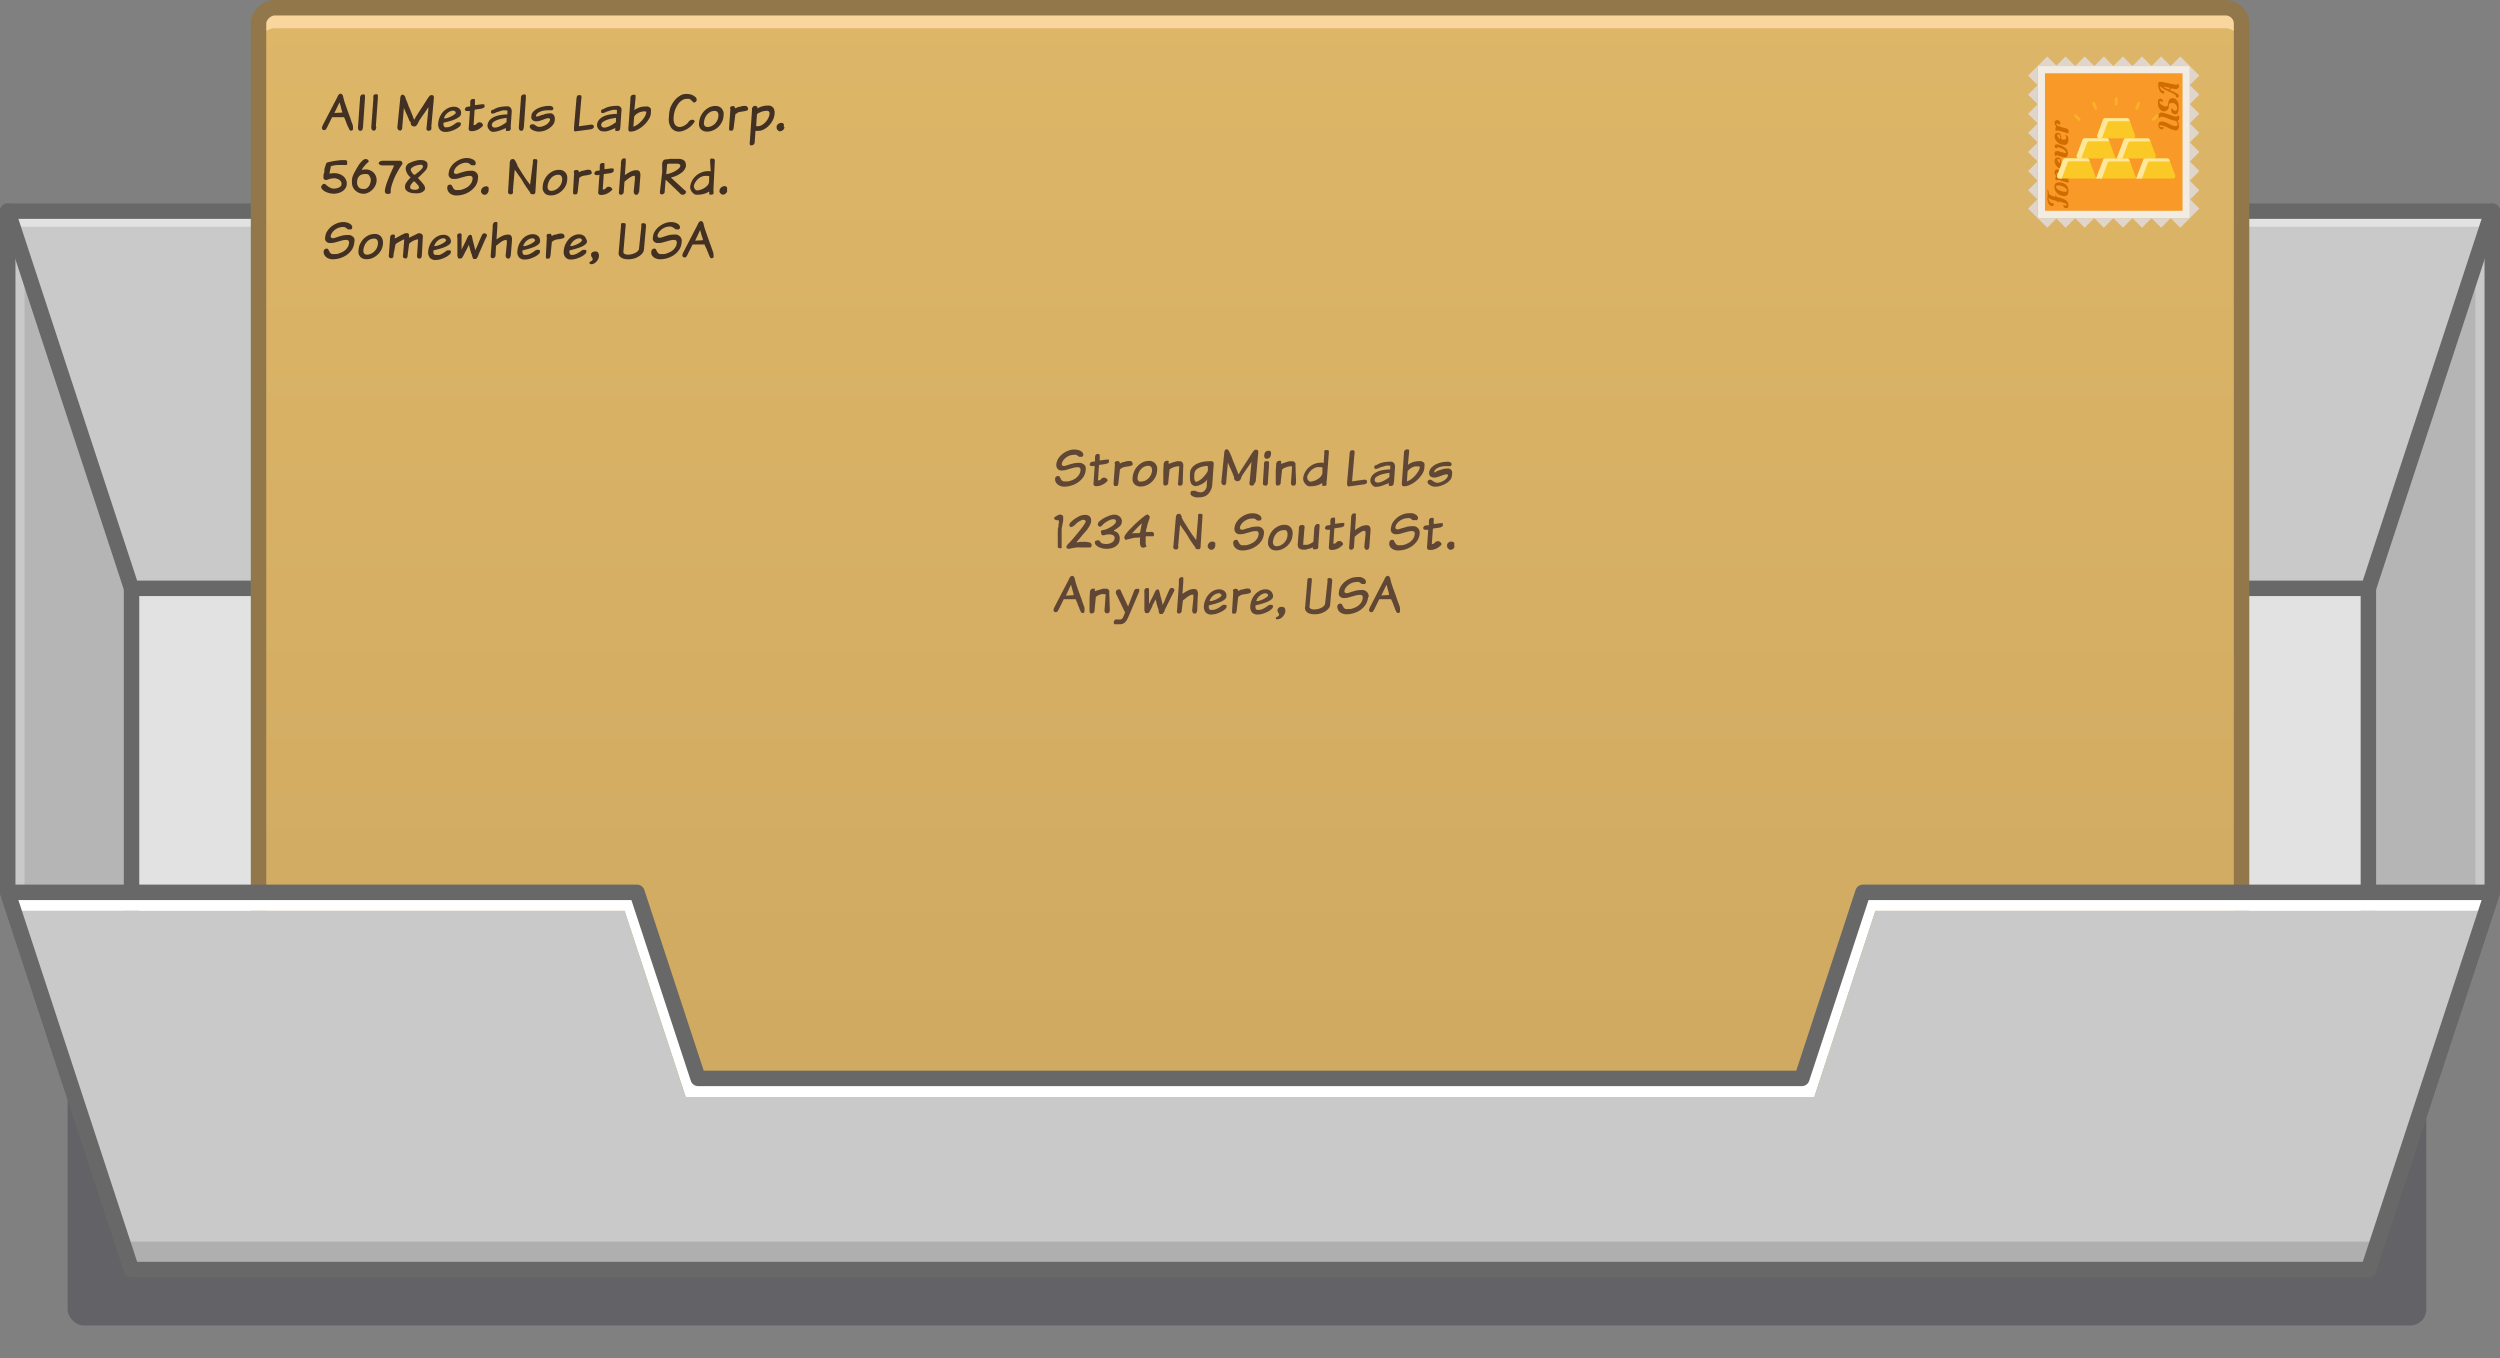 <svg xmlns="http://www.w3.org/2000/svg" xmlns:xlink="http://www.w3.org/1999/xlink" viewBox="0 0 323.67 175.88"><rect x="0" y="0" width="323.67" height="175.88" fill="#808080" stroke="none"/><defs><style>.cls-1,.cls-10,.cls-5{fill:none;}.cls-2{fill:#47454f;}.cls-19,.cls-2{opacity:0.5;}.cls-3{fill:#b5b5b5;}.cls-4{fill:#c9c9c9;}.cls-5{stroke:#686868;stroke-linecap:round;}.cls-10,.cls-5{stroke-linejoin:round;stroke-width:2px;}.cls-6{fill:#e2e2e2;}.cls-7{clip-path:url(#clip-path);}.cls-8{fill:#f9d69d;}.cls-9{fill:url(#linear-gradient);}.cls-10{stroke:#91774a;}.cls-11{fill:#604635;}.cls-12{fill:#423022;}.cls-13{fill:#f3ece3;}.cls-14{fill:#e0d5ca;}.cls-15{fill:#f99a28;}.cls-16{fill:#d16d00;}.cls-17{fill:#fbc926;}.cls-18{fill:#ffe89b;}.cls-20{clip-path:url(#clip-path-2);}.cls-21{fill:#fff;}.cls-22{fill:#afafaf;}</style><clipPath id="clip-path"><rect class="cls-1" x="88.59" y="-54.12" width="146.49" height="256.74" rx="2.06" transform="translate(87.59 236.08) rotate(-90)"/></clipPath><linearGradient id="linear-gradient" x1="161.81" y1="269.17" x2="161.81" y2="0.63" gradientTransform="translate(237.39 -86.23) rotate(90)" gradientUnits="userSpaceOnUse"><stop offset="0" stop-color="#c49e5b"/><stop offset="1" stop-color="#ddb668"/></linearGradient><clipPath id="clip-path-2"><polygon class="cls-1" points="322.67 115.53 306.63 164.36 17.03 164.36 1 115.53 82.47 115.53 90.39 139.62 233.28 139.62 241.19 115.53 322.67 115.53"/></clipPath></defs><g id="Layer_2" data-name="Layer 2"><g id="mail_2.1_copy" data-name="mail #2.1 copy"><rect class="cls-2" x="8.75" y="60.39" width="305.38" height="111.21" rx="2.08"/><polygon class="cls-3" points="1 27.34 1 115.53 17.03 164.36 17.03 76.17 1 27.34"/><polygon class="cls-3" points="322.67 27.34 322.67 115.53 306.63 164.36 306.63 76.17 322.67 27.34"/><polygon class="cls-4" points="3.18 115.53 1 115.53 1 29.34 3.18 33.35 3.18 115.53"/><polygon class="cls-4" points="320.48 115.53 322.67 115.53 322.67 29.34 320.48 33.35 320.48 115.53"/><polyline class="cls-5" points="1 27.34 1 115.53 17.03 164.36 306.63 164.36 322.67 115.53 322.67 27.34"/><rect class="cls-6" x="17.03" y="76.17" width="289.6" height="88.19"/><polygon class="cls-4" points="306.63 76.17 17.03 76.17 1 27.34 322.67 27.34 306.63 76.17"/><rect class="cls-6" x="1" y="27.34" width="321.67" height="2.01"/><polygon class="cls-5" points="306.63 76.17 17.03 76.17 1 27.34 322.67 27.34 306.63 76.17"/><line class="cls-5" x1="17.03" y1="164.36" x2="17.03" y2="76.17"/><line class="cls-5" x1="306.63" y1="76.17" x2="306.63" y2="164.36"/><g class="cls-7"><rect class="cls-8" x="88.59" y="-54.12" width="146.49" height="256.74" rx="2.06" transform="translate(87.59 236.08) rotate(-90)"/><rect class="cls-9" x="89.9" y="-52.77" width="143.83" height="256.69" rx="2.06" transform="translate(86.23 237.39) rotate(-90)"/></g><rect class="cls-10" x="88.59" y="-54.12" width="146.49" height="256.74" rx="2.06" transform="translate(87.59 236.08) rotate(-90)"/><path class="cls-11" d="M140.57,60.78a1.94,1.94,0,0,1-.33,1,2.7,2.7,0,0,1-.7.69,2.86,2.86,0,0,1-.87.4,3.14,3.14,0,0,1-.86.14,1.52,1.52,0,0,1-.56-.1,1.2,1.2,0,0,1-.38-.25.83.83,0,0,1-.22-.33.9.9,0,0,1-.05-.36.44.44,0,0,1,.11-.24.39.39,0,0,1,.3-.1.23.23,0,0,1,.2.12l.14.26s0,.07.06.11a.56.56,0,0,0,.29.2.72.72,0,0,0,.28,0,1.38,1.38,0,0,0,.31,0,3.06,3.06,0,0,0,.38-.1,2.6,2.6,0,0,0,.42-.19,1.44,1.44,0,0,0,.37-.28,1.82,1.82,0,0,0,.29-.38,1.22,1.22,0,0,0,.14-.48.36.36,0,0,0-.09-.32.46.46,0,0,0-.27-.08,2.2,2.2,0,0,0-.5.06l-.51.14-.49.15a1.77,1.77,0,0,1-.43.06,1.15,1.15,0,0,1-.31,0,.63.63,0,0,1-.48-.38.9.9,0,0,1-.05-.42,1.64,1.64,0,0,1,.25-.72,2.2,2.2,0,0,1,.54-.6,2.53,2.53,0,0,1,.73-.42,2.1,2.1,0,0,1,1.26-.11,1.42,1.42,0,0,1,.38.14,1.09,1.09,0,0,1,.25.22.37.37,0,0,1,.08.26.44.44,0,0,1,0,.1.45.45,0,0,1-.15.17.21.21,0,0,1-.12,0l-.17,0-.11,0-.09-.07-.14-.11-.13-.07a.5.5,0,0,0-.28,0,1.67,1.67,0,0,0-.65.12,2,2,0,0,0-.49.31,1.38,1.38,0,0,0-.32.38.86.86,0,0,0-.13.34c0,.11,0,.18.07.22a.31.31,0,0,0,.2.07,1,1,0,0,0,.31-.06l.43-.14.52-.14a2.93,2.93,0,0,1,.61-.06l.3,0a1,1,0,0,1,.34.15.69.69,0,0,1,.27.29A.87.87,0,0,1,140.57,60.78Z"/><path class="cls-11" d="M143.4,62.23l-.13.16-.21.17a2.16,2.16,0,0,1-.3.18,3,3,0,0,1-.36.14,1.4,1.4,0,0,1-.41.06l-.17,0a.3.3,0,0,1-.15-.07.28.28,0,0,1-.09-.14.58.58,0,0,1,0-.24l.15-2.15-.26,0c-.27,0-.4-.06-.39-.19a.48.48,0,0,1,.07-.22.4.4,0,0,1,.23-.14l.39-.06,0-.5c0-.32.13-.47.39-.46a.33.33,0,0,1,.15.05.16.16,0,0,1,.07.09,1.3,1.3,0,0,1,0,.13v.19l0,.39.8-.11a.62.62,0,0,1,.25,0,.26.26,0,0,1,.14,0,.18.18,0,0,1,0,.1.76.76,0,0,1,0,.15.17.17,0,0,1-.07.17,1.44,1.44,0,0,1-.35.14l-.86.13-.13,1.9a.09.09,0,0,0,0,.09l.07,0a.35.35,0,0,0,.24-.08l.13-.13a.54.54,0,0,1,.22-.13.49.49,0,0,1,.24,0,.31.31,0,0,1,.19.11A.3.3,0,0,1,143.4,62.23Z"/><path class="cls-11" d="M144.35,60.12a.39.39,0,0,1,0-.31.49.49,0,0,1,.38-.11.21.21,0,0,1,.17.06A.77.77,0,0,1,145,60l.26-.12.14-.07.12,0,.21-.06a1.83,1.83,0,0,1,.45-.07,1,1,0,0,1,.33.06l.14.23a.77.77,0,0,0,0,.15.21.21,0,0,1-.08.12,1,1,0,0,1-.27.1,5.19,5.19,0,0,1-.58.09l-.29.07a.91.91,0,0,0-.17.08l-.12.09-.14.08-.19,1.69a1,1,0,0,1-.09.39.18.18,0,0,1-.16.09h-.12a.2.2,0,0,1-.14,0,.35.35,0,0,1-.12-.29.43.43,0,0,1,0-.16Z"/><path class="cls-11" d="M149.8,61a2.05,2.05,0,0,1-.21.77,2.92,2.92,0,0,1-.48.63,2.28,2.28,0,0,1-.66.43,2,2,0,0,1-.76.16,1.16,1.16,0,0,1-.53-.11,1,1,0,0,1-.35-.27,1,1,0,0,1-.17-.39,2.09,2.09,0,0,1,0-.43,2.53,2.53,0,0,1,.18-.72,2.49,2.49,0,0,1,.43-.69,2.42,2.42,0,0,1,.66-.51,1.93,1.93,0,0,1,.88-.2,1,1,0,0,1,.5.12.89.89,0,0,1,.34.3,1.33,1.33,0,0,1,.18.42A2,2,0,0,1,149.8,61Zm-.65,0a1.1,1.1,0,0,0,0-.25.57.57,0,0,0-.07-.22.33.33,0,0,0-.15-.16.46.46,0,0,0-.25-.06,1.25,1.25,0,0,0-.59.14,1.68,1.68,0,0,0-.43.36,1.87,1.87,0,0,0-.26.48,1.65,1.65,0,0,0-.12.5.74.74,0,0,0,0,.21.48.48,0,0,0,.07.2.41.41,0,0,0,.15.14.54.54,0,0,0,.24,0,1.35,1.35,0,0,0,.52-.11,1.74,1.74,0,0,0,.44-.31,1.57,1.57,0,0,0,.31-.45A1.63,1.63,0,0,0,149.15,61Z"/><path class="cls-11" d="M153.13,62.12l0,.31a.49.49,0,0,1-.08.34.29.29,0,0,1-.27.11.39.39,0,0,1-.25-.09.59.59,0,0,1,0-.34l.14-1.91a.84.84,0,0,0,0-.1.08.08,0,0,0-.09-.07h-.14l-.29.06a2.28,2.28,0,0,0-.36.13,1.62,1.62,0,0,0-.37.23l-.17,1.66a.53.53,0,0,1,0,.12.31.31,0,0,1-.06.13.43.43,0,0,1-.12.11.48.48,0,0,1-.18.06.23.23,0,0,1-.21-.08.31.31,0,0,1-.07-.2.28.28,0,0,1,0-.09.25.25,0,0,1,0-.08q0-.43,0-.66c0-.15,0-.27,0-.35s0-.16,0-.23,0-.14,0-.25l.05-.84a.4.4,0,0,1,.1-.28.43.43,0,0,1,.29-.15.61.61,0,0,1,.18,0,.1.1,0,0,1,.07.05.28.28,0,0,1,0,.1.52.52,0,0,0,0,.11l0,.13.28-.09.38-.13.39-.11a1.24,1.24,0,0,1,.3,0,.69.69,0,0,1,.2,0,.81.81,0,0,1,.18.1.52.52,0,0,1,.12.17.35.35,0,0,1,.05.2Z"/><path class="cls-11" d="M156.7,63.56a1.37,1.37,0,0,1-.35.46,1.3,1.3,0,0,1-.5.28,1.87,1.87,0,0,1-.59.09,2.72,2.72,0,0,1-.42,0,1.62,1.62,0,0,1-.37-.11.75.75,0,0,1-.26-.18.31.31,0,0,1-.08-.26.48.48,0,0,1,.07-.22.23.23,0,0,1,.19-.08h.14l.09,0,.15,0a.71.71,0,0,0,.29.13,1.55,1.55,0,0,0,.35.07.71.71,0,0,0,.29-.05.78.78,0,0,0,.26-.17.92.92,0,0,0,.19-.28,1.06,1.06,0,0,0,.09-.37c0-.26,0-.53.08-.8a2.3,2.3,0,0,1-.48.46,2.36,2.36,0,0,1-.52.27,1.39,1.39,0,0,1-.44.12.55.55,0,0,1-.27,0l-.25-.15a.62.62,0,0,1-.18-.25,1.48,1.48,0,0,1-.11-.45,5.45,5.45,0,0,1,0-.79,1.12,1.12,0,0,1,.19-.64,1.7,1.7,0,0,1,.53-.5,3,3,0,0,1,.77-.31,4.21,4.21,0,0,1,1-.11,1.08,1.08,0,0,1,.35,0,.26.26,0,0,1,.16.1.2.2,0,0,1,.06.15v.21l-.19,2.66A1.77,1.77,0,0,1,156.7,63.56ZM156,60.35l-.45.09a2.57,2.57,0,0,0-.37.16.92.92,0,0,0-.28.19.74.74,0,0,0-.19.27,1.12,1.12,0,0,0-.09.4v.19c0,.1,0,.2,0,.31a1.58,1.58,0,0,0,.08.28.19.19,0,0,0,.17.13.61.61,0,0,0,.33-.12,2.35,2.35,0,0,0,.4-.29,4.83,4.83,0,0,0,.38-.4,3.32,3.32,0,0,0,.3-.42.62.62,0,0,0,.1-.24.86.86,0,0,0,0-.22l0-.19a.39.39,0,0,1,0-.14A1.14,1.14,0,0,0,156,60.35Z"/><path class="cls-11" d="M162.41,62.59a.77.77,0,0,1-.07.16.43.43,0,0,1-.12.11.4.4,0,0,1-.2,0,.25.25,0,0,1-.24-.14.53.53,0,0,1,0-.31l.25-2.61-.34.49-.34.49-.29.42-.19.29a1.08,1.08,0,0,0-.11.21l-.07.13a.61.61,0,0,1,0,.12s-.06.09-.11.15a.5.5,0,0,1-.23.19.57.57,0,0,1-.22,0,.41.41,0,0,1-.19-.08.31.31,0,0,1-.1-.1,1.13,1.13,0,0,0-.07-.15l0-.09a.66.66,0,0,1,0-.11l-.09-.21c-.1-.28-.22-.56-.35-.84s-.25-.56-.36-.83l-.21,2.47a1,1,0,0,1,0,.15.51.51,0,0,1-.07.17.28.28,0,0,1-.11.13.15.15,0,0,1-.14,0,.31.31,0,0,1-.23-.12.51.51,0,0,1-.08-.35l.38-3.78a.52.52,0,0,1,.11-.29.23.23,0,0,1,.19-.09.34.34,0,0,1,.21.1.74.74,0,0,1,.16.28l.05.09.11.25c.05.1.09.21.14.33s.09.24.13.36l.08.2.17.4c.07.16.13.32.2.49l.19.49a.82.82,0,0,0,.08.21s0,0,.07,0,0-.08.08-.16a1.51,1.51,0,0,1,.15-.26l.18-.29.28-.43.41-.63.53-.84.15-.22.15-.19.14-.12a.14.14,0,0,1,.11,0l.15,0a.26.26,0,0,1,.11.07.53.53,0,0,1,.06.13,1.15,1.15,0,0,1,0,.21l-.32,3.67A1.28,1.28,0,0,1,162.41,62.59Z"/><path class="cls-11" d="M164.15,62.36l0,.21a.48.48,0,0,1-.06.18.2.2,0,0,1-.11.11.3.3,0,0,1-.2,0,.34.34,0,0,1-.18-.06.21.21,0,0,1-.08-.11.47.47,0,0,1,0-.17c0-.07,0-.13,0-.2l.12-1.93c0-.13,0-.25,0-.33a.6.6,0,0,1,.05-.22.2.2,0,0,1,.12-.12.81.81,0,0,1,.25,0,.32.32,0,0,1,.14,0,.13.13,0,0,1,.09.09.58.58,0,0,1,0,.21c0,.09,0,.21,0,.37l-.14,2Zm.4-3.53a.73.73,0,0,1-.15.39.48.48,0,0,1-.41.17.27.27,0,0,1-.12,0,.38.38,0,0,1-.11-.11.36.36,0,0,1-.08-.15.47.47,0,0,1,0-.17.7.7,0,0,1,.17-.46.53.53,0,0,1,.37-.14c.15,0,.24,0,.28.1a.28.28,0,0,1,.06.22Z"/><path class="cls-11" d="M167.79,62.12l0,.31a.49.49,0,0,1-.08.34.29.29,0,0,1-.27.11.34.34,0,0,1-.24-.09.57.57,0,0,1-.06-.34l.14-1.91a.46.46,0,0,0,0-.1.08.08,0,0,0-.09-.07H167l-.29.06a2.28,2.28,0,0,0-.36.13,1.38,1.38,0,0,0-.36.23l-.18,1.66a.24.24,0,0,1,0,.12.31.31,0,0,1-.06.13.43.43,0,0,1-.12.11.53.53,0,0,1-.19.06.23.23,0,0,1-.21-.08.36.36,0,0,1-.06-.2v-.09a.25.25,0,0,1,0-.08c0-.29,0-.51,0-.66s0-.27,0-.35,0-.16,0-.23,0-.14,0-.25l.06-.84a.45.45,0,0,1,.09-.28.43.43,0,0,1,.29-.15.67.67,0,0,1,.19,0,.1.1,0,0,1,.06.05.25.25,0,0,1,0,.1.23.23,0,0,0,0,.11v.13l.29-.09.38-.13.38-.11a1.38,1.38,0,0,1,.31,0,.63.63,0,0,1,.19,0,.52.52,0,0,1,.18.1.55.55,0,0,1,.13.17.45.45,0,0,1,0,.2Z"/><path class="cls-11" d="M171.78,62.16l-.05.26a.7.7,0,0,1,0,.35c0,.09-.14.13-.3.13h-.15a.13.13,0,0,1-.09,0,.23.23,0,0,1,0-.1s0-.12,0-.2-.08,0-.13,0l-.25.14a2.92,2.92,0,0,1-.47.15,3.61,3.61,0,0,1-.82.07.6.6,0,0,1-.28-.09,1,1,0,0,1-.28-.26,1.17,1.17,0,0,1-.21-.4.94.94,0,0,1,0-.5,2,2,0,0,1,.19-.53,2.27,2.27,0,0,1,.43-.59,2.7,2.7,0,0,1,.71-.49,2.44,2.44,0,0,1,1-.2h.15a.41.41,0,0,1,.14.08l.08-1.24,0-.19a.43.43,0,0,1,0-.16.35.35,0,0,1,.1-.11.58.58,0,0,1,.21,0,.28.28,0,0,1,.2,0,.21.21,0,0,1,.08.11.32.32,0,0,1,0,.14c0,.06,0,.1,0,.14Zm-.57-1V60.7a.19.19,0,0,0,0-.16.21.21,0,0,0-.17-.06l-.45,0a1.3,1.3,0,0,0-.45.14,1.75,1.75,0,0,0-.44.32,2.18,2.18,0,0,0-.39.57.6.6,0,0,0-.07.27.68.68,0,0,0,.1.35.66.66,0,0,0,.23.21.47.47,0,0,0,.22,0,2.61,2.61,0,0,0,.33-.08,1.78,1.78,0,0,0,.38-.17,2.16,2.16,0,0,0,.35-.24,1.4,1.4,0,0,0,.27-.33A.89.89,0,0,0,171.21,61.18Z"/><path class="cls-11" d="M176.94,62.56a.67.67,0,0,1-.35.15l-1.9.26a.21.21,0,0,1-.14,0,.2.2,0,0,1-.09-.09.39.39,0,0,1-.05-.13.76.76,0,0,1,0-.15.47.47,0,0,1,0-.17l.32-3.64a.88.88,0,0,1,.07-.36c0-.09.15-.14.32-.14a.25.25,0,0,1,.24.11.82.82,0,0,1,0,.37l-.31,3.55,1.38-.19a.78.78,0,0,1,.41,0,.21.21,0,0,1,.14.23C177,62.42,177,62.49,176.94,62.56Z"/><path class="cls-11" d="M180.44,62.46a.54.54,0,0,1-.07.34.34.34,0,0,1-.29.11.49.49,0,0,1-.2,0,.11.11,0,0,1-.08-.07.28.28,0,0,1,0-.13s0-.1,0-.17l-.3.13-.41.16a3.64,3.64,0,0,1-.47.14,2.2,2.2,0,0,1-.5.06.53.53,0,0,1-.3-.09,1,1,0,0,1-.24-.25.89.89,0,0,1-.15-.31.81.81,0,0,1,0-.3,1.26,1.26,0,0,1,.26-.56,1.73,1.73,0,0,1,.54-.4,3.08,3.08,0,0,1,.76-.25,6.75,6.75,0,0,1,1-.1l0-.38a.3.3,0,0,0,0-.1l-.07,0-.09,0h-.07a1.36,1.36,0,0,0-.29,0l-.27.07-.28.09-.3.09-.15.08a1.09,1.09,0,0,1-.24.07.37.37,0,0,1-.21,0c-.06,0-.09-.09-.08-.19a.26.26,0,0,1,0-.14.24.24,0,0,1,.08-.09l.09-.05.09,0a2.41,2.41,0,0,1,.84-.35,4.66,4.66,0,0,1,.88-.1l.25,0a.57.57,0,0,1,.23.12.5.5,0,0,1,.16.23.9.9,0,0,1,.05.39l-.14,2Zm-.55-1.25-.65.12a4.87,4.87,0,0,0-.61.18,2.33,2.33,0,0,0-.45.25.42.42,0,0,0-.19.29.4.4,0,0,0,0,.2.33.33,0,0,0,.09.13.53.53,0,0,0,.15.08.74.74,0,0,0,.33,0,2.47,2.47,0,0,0,.36-.11l.35-.17.31-.19.22-.15.08-.07Z"/><path class="cls-11" d="M184.32,61a2.51,2.51,0,0,1-.34.59,4,4,0,0,1-.48.54,3.61,3.61,0,0,1-1.16.73,1.73,1.73,0,0,1-.58.1.24.24,0,0,1-.25-.17,1.54,1.54,0,0,1,0-.46l.25-3.52c0-.07,0-.15,0-.22a.66.66,0,0,1,.06-.2.28.28,0,0,1,.12-.14.31.31,0,0,1,.21-.06.42.42,0,0,1,.18,0,.2.2,0,0,1,.1.08.33.33,0,0,1,0,.15,1.21,1.21,0,0,1,0,.2l-.15,1.56a2.08,2.08,0,0,1,.69-.36,2.57,2.57,0,0,1,.72-.11,1.66,1.66,0,0,1,.32,0,.83.83,0,0,1,.25.12.53.53,0,0,1,.16.2.68.68,0,0,1,0,.3A2,2,0,0,1,184.32,61Zm-.53-.61a.11.11,0,0,0-.08,0,.21.21,0,0,0-.08,0h-.07a1.22,1.22,0,0,0-.37,0,1.63,1.63,0,0,0-.37.13,1.9,1.9,0,0,0-.33.22,1,1,0,0,0-.25.29l-.09,1.29a1.87,1.87,0,0,0,.59-.31,4.06,4.06,0,0,0,.52-.49,3.1,3.1,0,0,0,.39-.55,1.16,1.16,0,0,0,.17-.48C183.83,60.48,183.82,60.45,183.79,60.43Z"/><path class="cls-11" d="M187.85,62a2.11,2.11,0,0,1-.49.5,3,3,0,0,1-.67.34A2.33,2.33,0,0,1,186,63a2,2,0,0,1-.4,0,2.08,2.08,0,0,1-.4-.15,1.11,1.11,0,0,1-.29-.22.35.35,0,0,1-.08-.29.24.24,0,0,1,.09-.15.28.28,0,0,1,.15-.08.33.33,0,0,1,.17,0l.14.06a1.87,1.87,0,0,0,.38.25.63.63,0,0,0,.27.08,1.52,1.52,0,0,0,.51-.09,2.35,2.35,0,0,0,.45-.22,1.41,1.41,0,0,0,.33-.31.64.64,0,0,0,.14-.32.17.17,0,0,0-.06-.14.3.3,0,0,0-.15,0,1.16,1.16,0,0,0-.33.06l-.4.14c-.14.06-.28.1-.43.15a1.44,1.44,0,0,1-.4.06.83.83,0,0,1-.34-.06.49.49,0,0,1-.21-.16.43.43,0,0,1-.11-.21.86.86,0,0,1,0-.22,1,1,0,0,1,.27-.61,2.11,2.11,0,0,1,.57-.44,3.4,3.4,0,0,1,.74-.26,3.59,3.59,0,0,1,.78-.09.74.74,0,0,1,.37.07.32.32,0,0,1,.16.17.24.24,0,0,1,0,.2.27.27,0,0,1-.16.13l-.15,0h-.38a2.9,2.9,0,0,0-.62.06,1.92,1.92,0,0,0-.48.17.91.91,0,0,0-.3.23.43.43,0,0,0-.13.26.31.31,0,0,0,0,.08s.06,0,.14,0A.86.86,0,0,0,186,61l.39-.14.47-.14a2.12,2.12,0,0,1,.49-.06.78.78,0,0,1,.26,0,.76.76,0,0,1,.23.13.65.65,0,0,1,.15.24.68.68,0,0,1,0,.33A1.25,1.25,0,0,1,187.85,62Z"/><path class="cls-11" d="M136.86,67.35c-.26,0-.38-.15-.38-.31s0,0,.08-.09l.2-.14.25-.13a.61.61,0,0,1,.25-.06h.06l.13.05a.46.46,0,0,1,.13.08.27.27,0,0,1,.07.13.13.13,0,0,1,0,0s0,0,0,.09,0,.07,0,.11v.1c0,.19,0,.35-.05.47l-.06.34a3.42,3.42,0,0,0-.09.53c0,.2,0,.42,0,.66s0,.5,0,.76,0,.54,0,.82a.29.29,0,0,1,0,.17s-.08.06-.18.06a.46.46,0,0,1-.22-.06h0a.21.21,0,0,1-.1-.06.1.1,0,0,1,0-.07l0-.7c0-.23,0-.44,0-.63a6.13,6.13,0,0,1,0-.62c0-.2,0-.38.06-.56s0-.34.06-.49,0-.3,0-.44v0Z"/><path class="cls-11" d="M139.38,70.22c.18,0,.34-.06.49-.07h.42a2.52,2.52,0,0,1,.8.09.33.33,0,0,1,.24.34.36.36,0,0,1-.05.21.18.18,0,0,1-.17.09H141l-.16,0-.33,0h-.59a3.31,3.31,0,0,0-.55,0l-.5.08-.38.08-.2,0a.21.21,0,0,1-.17-.07.31.31,0,0,1-.05-.17.25.25,0,0,1,0-.07.64.64,0,0,1,.06-.1,1.5,1.5,0,0,1,.14-.18l.25-.26.32-.35.42-.5.46-.56.42-.54.3-.45a.67.67,0,0,0,.12-.27.21.21,0,0,0-.07-.15.25.25,0,0,0-.17-.06.64.64,0,0,0-.22,0l-.26.13a2.61,2.61,0,0,0-.28.17,2.76,2.76,0,0,0-.25.21,2,2,0,0,1-.35.3.8.8,0,0,1-.27.12l-.08,0a.32.32,0,0,1-.09-.08.36.36,0,0,1-.07-.1.19.19,0,0,1,0-.12.47.47,0,0,1,.13-.28,3.19,3.19,0,0,1,.32-.29,2.82,2.82,0,0,1,.39-.29l.38-.22a1.91,1.91,0,0,1,.84-.2.81.81,0,0,1,.55.18.63.63,0,0,1,.2.5v0a1,1,0,0,1,0,.26,2.17,2.17,0,0,1-.14.36,2.48,2.48,0,0,1-.25.43,3,3,0,0,1-.37.47l-.26.29-.26.32-.27.33-.26.29Z"/><path class="cls-11" d="M144.22,68.75a.92.92,0,0,1,.56.34,1,1,0,0,1,.19.64,1.21,1.21,0,0,1-.13.58,1.45,1.45,0,0,1-.37.41,1.79,1.79,0,0,1-.54.25,2.61,2.61,0,0,1-.64.08,2.74,2.74,0,0,1-.59-.06,2.52,2.52,0,0,1-.49-.18,1.35,1.35,0,0,1-.34-.27.51.51,0,0,1-.12-.32.2.2,0,0,1,.11-.2.48.48,0,0,1,.24-.06h.07a.16.16,0,0,1,.09,0,.21.21,0,0,1,.1.06.38.38,0,0,1,.09.12.41.41,0,0,0,.27.22,1.83,1.83,0,0,0,.5.07,1.59,1.59,0,0,0,.46-.07,1.2,1.2,0,0,0,.34-.17.72.72,0,0,0,.21-.25.57.57,0,0,0,.08-.28.38.38,0,0,0-.2-.36,1,1,0,0,0-.51-.11,1.83,1.83,0,0,0-.66.11l-.1,0h-.06c-.06,0-.12,0-.17-.13a.73.73,0,0,1-.07-.3.19.19,0,0,1,.2-.23,2.17,2.17,0,0,0,.55-.15,5.07,5.07,0,0,0,.57-.29,2.09,2.09,0,0,0,.45-.36.55.55,0,0,0,.17-.35.22.22,0,0,0-.1-.21.41.41,0,0,0-.23-.06,1.16,1.16,0,0,0-.34.06,2.2,2.2,0,0,0-.39.18,3.1,3.1,0,0,0-.41.26,3,3,0,0,0-.36.35.26.26,0,0,1-.18.11.22.22,0,0,1-.13,0,.28.28,0,0,1-.11-.08.48.48,0,0,1-.09-.11.31.31,0,0,1,0-.13.5.5,0,0,1,.11-.27,2,2,0,0,1,.3-.27,3.21,3.21,0,0,1,.41-.26,5,5,0,0,1,.47-.22,2,2,0,0,1,.45-.15,1.48,1.48,0,0,1,.38-.06,1.15,1.15,0,0,1,.37.06,1.11,1.11,0,0,1,.32.18,1.13,1.13,0,0,1,.22.27.82.82,0,0,1,.08.35.89.89,0,0,1-.24.61,3.35,3.35,0,0,1-.77.54Z"/><path class="cls-11" d="M147.45,69.61h0s0,0-.12,0l-.3,0a3.52,3.52,0,0,0-.41.07l-.43.1a2.51,2.51,0,0,0-.38.11h0a.16.16,0,0,1-.09,0,.39.39,0,0,1-.08-.1.35.35,0,0,1-.07-.12.25.25,0,0,1,0-.12.74.74,0,0,1,.18-.38,5.8,5.8,0,0,1,.45-.56l.62-.63c.23-.22.45-.42.67-.61s.42-.35.6-.49a2,2,0,0,1,.42-.27l.09,0,.11.09.1.12.07.09-.05.13c0,.17-.11.34-.16.52l-.15.5c0,.16-.08.31-.11.45a3.35,3.35,0,0,0-.06.36l0,0h.59a.61.61,0,0,1,.24,0l.16.08a.24.24,0,0,1,.06.17s0,.07,0,.11a.37.37,0,0,1,0,.11l-.08.09a.15.15,0,0,1-.09,0h0l-.54,0h-.36l0,0,0,.11c0,.12,0,.22,0,.31a2.09,2.09,0,0,0,0,.24,2.26,2.26,0,0,0,0,.27c0,.07,0,.17.08.29s0,.1-.11.16a.44.44,0,0,1-.29.09.35.35,0,0,1-.32-.16,1.08,1.08,0,0,1-.1-.52c0-.1,0-.2,0-.32s0-.25,0-.39Zm.18-.78a5.56,5.56,0,0,1,.11-.56c0-.17.07-.32.11-.47l-.06,0-.19.17a2.22,2.22,0,0,0-.23.22l-.32.33-.46.5,0,.06a1.4,1.4,0,0,1,.32-.06l.63,0,0,0Z"/><path class="cls-11" d="M155.44,70.71a.68.68,0,0,1,0,.14.42.42,0,0,1-.06.14.31.31,0,0,1-.09.11.18.18,0,0,1-.13,0l-.2,0a.33.33,0,0,1-.12-.05.13.13,0,0,1-.06-.07.43.43,0,0,0,0-.07l-.22-.31c-.09-.13-.19-.26-.28-.4l-.27-.4c-.08-.14-.14-.25-.2-.34a2.9,2.9,0,0,0-.21-.34,4.56,4.56,0,0,0-.27-.39c-.09-.14-.19-.27-.29-.41l-.26-.38-.25,2.75a.37.37,0,0,1,0,.29.29.29,0,0,1-.25.16q-.47,0-.36-.48l.31-3.63a.8.8,0,0,1,.13-.41.38.38,0,0,1,.25-.09.24.24,0,0,1,.13,0,.69.69,0,0,1,.13.11l.1.15A1,1,0,0,1,153,67c0,.1.08.17.11.22s0,.08.06.1l0,.06.05.07.4.63.3.49.28.42q.13.21.3.42a.9.9,0,0,0,.07.11,1.71,1.71,0,0,1,.11.14l.11.16a.48.48,0,0,1,.08.1l.25-3a.78.78,0,0,1,0-.14.33.33,0,0,1,0-.14.27.27,0,0,1,.1-.11.3.3,0,0,1,.18,0c.14,0,.23,0,.27.1a1.1,1.1,0,0,1,0,.37Z"/><path class="cls-11" d="M157.32,70.79a1.14,1.14,0,0,1-.1.19.58.58,0,0,1-.17.14.45.45,0,0,1-.24.06.33.33,0,0,1-.19-.06.58.58,0,0,1-.15-.13,1,1,0,0,1-.1-.17.43.43,0,0,1,0-.19.41.41,0,0,1,.05-.18.65.65,0,0,1,.15-.18.72.72,0,0,1,.2-.14.71.71,0,0,1,.26,0,.32.32,0,0,1,.2.06.28.28,0,0,1,.11.13.33.33,0,0,1,0,.17v.17A1.16,1.16,0,0,1,157.32,70.79Z"/><path class="cls-11" d="M163.64,69.05a2,2,0,0,1-.34,1,2.52,2.52,0,0,1-.7.68,2.89,2.89,0,0,1-.87.41,3.46,3.46,0,0,1-.86.13,1.37,1.37,0,0,1-.56-.1,1.12,1.12,0,0,1-.38-.24.84.84,0,0,1-.21-.33,1,1,0,0,1-.06-.36.44.44,0,0,1,.11-.25.45.45,0,0,1,.3-.1.22.22,0,0,1,.2.12c0,.08.09.17.14.26l.06.11a.6.6,0,0,0,.11.12l.18.09a1.09,1.09,0,0,0,.28,0l.31,0a4,4,0,0,0,.39-.11,3,3,0,0,0,.41-.19,1.43,1.43,0,0,0,.38-.28,1.72,1.72,0,0,0,.28-.37,1.32,1.32,0,0,0,.14-.49.37.37,0,0,0-.08-.31.41.41,0,0,0-.28-.08,2.2,2.2,0,0,0-.5.06l-.51.14-.49.14a1.77,1.77,0,0,1-.43.06l-.31,0a.9.9,0,0,1-.28-.13.67.67,0,0,1-.2-.26,1,1,0,0,1-.05-.41,1.82,1.82,0,0,1,.25-.73,2.35,2.35,0,0,1,.54-.6,2.53,2.53,0,0,1,.73-.42,2.1,2.1,0,0,1,1.26-.11,1.31,1.31,0,0,1,.38.15.75.75,0,0,1,.25.21.35.35,0,0,1,.08.27.18.18,0,0,1,0,.09.18.18,0,0,1-.06.09.24.24,0,0,1-.09.08.16.16,0,0,1-.12,0h-.17a.31.31,0,0,1-.1,0,.46.46,0,0,1-.1-.07l-.13-.11a.9.9,0,0,1-.14-.07.6.6,0,0,0-.28,0,1.51,1.51,0,0,0-.65.13,1.84,1.84,0,0,0-.49.3,1.38,1.38,0,0,0-.32.38.9.9,0,0,0-.13.35.23.23,0,0,0,.08.22.35.35,0,0,0,.2.07.88.88,0,0,0,.31-.07l.42-.14c.16,0,.34-.1.53-.14a2.84,2.84,0,0,1,.6-.06,1.25,1.25,0,0,1,.31,0,.85.85,0,0,1,.6.43A.89.89,0,0,1,163.64,69.05Z"/><path class="cls-11" d="M167.34,69.28a1.84,1.84,0,0,1-.21.76,2.26,2.26,0,0,1-.47.63,2.58,2.58,0,0,1-.66.43,1.87,1.87,0,0,1-.77.16,1.35,1.35,0,0,1-.53-.1.86.86,0,0,1-.34-.28,1,1,0,0,1-.18-.38,1.63,1.63,0,0,1,0-.44,2,2,0,0,1,.18-.72,2.27,2.27,0,0,1,.42-.68,2.25,2.25,0,0,1,.67-.51,1.75,1.75,0,0,1,.87-.2,1,1,0,0,1,.51.11,1,1,0,0,1,.33.3,1,1,0,0,1,.18.43A1.34,1.34,0,0,1,167.34,69.28Zm-.65,0a2,2,0,0,0,0-.25.78.78,0,0,0-.07-.23.57.57,0,0,0-.15-.16.62.62,0,0,0-.25,0,1.12,1.12,0,0,0-.59.14,1.26,1.26,0,0,0-.43.36,1.47,1.47,0,0,0-.27.47,2.58,2.58,0,0,0-.12.5,1.48,1.48,0,0,0,0,.21.93.93,0,0,0,.07.2.5.5,0,0,0,.15.14.45.45,0,0,0,.24.06,1.14,1.14,0,0,0,.52-.12,1.57,1.57,0,0,0,.45-.31,1.8,1.8,0,0,0,.31-.45A1.34,1.34,0,0,0,166.69,69.28Z"/><path class="cls-11" d="M168.88,68.11a.63.63,0,0,1,0,.34l-.16,2a.1.1,0,0,0,0,.08.16.16,0,0,0,.09,0l.12,0h.11a1.27,1.27,0,0,0,.26,0l.28-.11a2,2,0,0,0,.25-.14l.21-.13.12-1.79a.9.9,0,0,1,.16-.39.37.37,0,0,1,.28-.13.22.22,0,0,1,.23.09c.05.07,0,.22,0,.43l-.16,2.32a.56.56,0,0,1,0,.21.21.21,0,0,1-.07.14.36.36,0,0,1-.15.08l-.19,0a.46.46,0,0,1-.21,0c-.06,0-.08-.12-.07-.24l-.46.17c-.14,0-.28.08-.44.11a1.7,1.7,0,0,1-.44,0,.65.65,0,0,1-.48-.18.74.74,0,0,1-.14-.55l.15-2a.43.43,0,0,1,0-.16.41.41,0,0,1,.07-.15.41.41,0,0,1,.14-.12.36.36,0,0,1,.21,0A.23.23,0,0,1,168.88,68.11Z"/><path class="cls-11" d="M173.88,70.49l-.13.16-.22.17a1.41,1.41,0,0,1-.29.18,1.49,1.49,0,0,1-.37.14,1.35,1.35,0,0,1-.41.06h-.17a.61.61,0,0,1-.14-.07.36.36,0,0,1-.1-.14.61.61,0,0,1,0-.25l.15-2.15-.26,0c-.27,0-.4-.07-.39-.2a.35.35,0,0,1,.31-.36l.38-.06,0-.5c0-.32.14-.47.39-.45a.27.27,0,0,1,.15,0,.13.13,0,0,1,.07.09.49.49,0,0,1,0,.14v.18l0,.39.8-.11.26,0a.22.22,0,0,1,.13,0,.19.19,0,0,1,0,.11v.14a.16.16,0,0,1-.07.17,1,1,0,0,1-.35.15l-.86.12-.13,1.9s0,.08,0,.09l.07,0a.32.32,0,0,0,.23-.08.79.79,0,0,0,.13-.13.54.54,0,0,1,.22-.13.67.67,0,0,1,.24,0,.33.33,0,0,1,.19.11A.32.32,0,0,1,173.88,70.49Z"/><path class="cls-11" d="M177.17,71.1a.29.29,0,0,1-.24.08.28.28,0,0,1-.22-.14.54.54,0,0,1-.07-.33l.15-1.5s0-.09,0-.14a.43.43,0,0,0,0-.16.29.29,0,0,0-.05-.13.14.14,0,0,0-.12-.06.77.77,0,0,0-.27.07l-.3.18-.33.24-.33.27-.09,1.25a.45.45,0,0,1-.12.34.35.35,0,0,1-.27.1.26.26,0,0,1-.23-.15.68.68,0,0,1,0-.29l.24-3.4c0-.1,0-.2,0-.3a2.33,2.33,0,0,1,.05-.28.56.56,0,0,1,.12-.2.31.31,0,0,1,.22-.08l.15,0a.15.15,0,0,1,.08.08,1,1,0,0,1,0,.2c0,.08,0,.2,0,.34l-.11,1.54a5.76,5.76,0,0,1,.73-.45,1.73,1.73,0,0,1,.76-.18.47.47,0,0,1,.43.18,1.09,1.09,0,0,1,.08.63l-.14,1.9A.69.69,0,0,1,177.17,71.1Z"/><path class="cls-11" d="M183.8,69.05a1.92,1.92,0,0,1-.34,1,2.62,2.62,0,0,1-.69.68,2.89,2.89,0,0,1-.87.41,3.53,3.53,0,0,1-.87.13,1.4,1.4,0,0,1-.56-.1,1.12,1.12,0,0,1-.38-.24.84.84,0,0,1-.21-.33.78.78,0,0,1,0-.36.38.38,0,0,1,.11-.25.4.4,0,0,1,.29-.1.21.21,0,0,1,.2.12c0,.08.09.17.14.26l.07.11a.53.53,0,0,0,.1.12l.18.09a1.14,1.14,0,0,0,.28,0l.31,0a4,4,0,0,0,.39-.11,2.5,2.5,0,0,0,.41-.19,1.29,1.29,0,0,0,.38-.28,1.44,1.44,0,0,0,.28-.37,1.16,1.16,0,0,0,.14-.49.32.32,0,0,0-.08-.31.41.41,0,0,0-.28-.08,2.27,2.27,0,0,0-.5.06l-.51.14-.49.14a1.7,1.7,0,0,1-.42.06,1.73,1.73,0,0,1-.32,0,1,1,0,0,1-.28-.13.65.65,0,0,1-.19-.26.74.74,0,0,1,0-.41,1.66,1.66,0,0,1,.24-.73,2.8,2.8,0,0,1,.54-.6,2.53,2.53,0,0,1,.73-.42,2.14,2.14,0,0,1,.82-.16,2.22,2.22,0,0,1,.45,0,1.37,1.37,0,0,1,.37.15.8.8,0,0,1,.26.21.39.39,0,0,1,.08.27.51.51,0,0,1,0,.09l-.06.09-.09.08a.19.19,0,0,1-.12,0H183a.31.31,0,0,1-.1,0,.46.46,0,0,1-.1-.07l-.13-.11-.13-.07a.65.65,0,0,0-.29,0,1.51,1.51,0,0,0-.65.13,1.84,1.84,0,0,0-.49.3,1.58,1.58,0,0,0-.32.38.9.9,0,0,0-.13.35.23.23,0,0,0,.08.22.37.37,0,0,0,.2.07.88.88,0,0,0,.31-.07l.43-.14c.16,0,.33-.1.52-.14a2.91,2.91,0,0,1,.6-.06,1.25,1.25,0,0,1,.31,0,.91.91,0,0,1,.34.14.73.73,0,0,1,.26.29A.89.89,0,0,1,183.8,69.05Z"/><path class="cls-11" d="M186.63,70.49l-.13.16-.22.17A1.19,1.19,0,0,1,186,71a1.42,1.42,0,0,1-.36.14,1.4,1.4,0,0,1-.41.06H185a.61.61,0,0,1-.14-.07.5.5,0,0,1-.1-.14.61.61,0,0,1,0-.25l.15-2.15-.26,0c-.27,0-.4-.07-.38-.2a.4.4,0,0,1,.06-.22.52.52,0,0,1,.24-.14L185,68l0-.5c0-.32.14-.47.4-.45a.26.26,0,0,1,.14,0,.18.18,0,0,1,.08.09.52.52,0,0,1,0,.14v.18l0,.39.8-.11.25,0a.22.22,0,0,1,.13,0,.19.19,0,0,1,0,.11s0,.09,0,.14a.17.17,0,0,1-.08.17.91.91,0,0,1-.34.15l-.86.12-.14,1.9s0,.08,0,.09l.07,0a.32.32,0,0,0,.23-.08l.14-.13a.5.5,0,0,1,.21-.13.69.69,0,0,1,.24,0,.4.4,0,0,1,.2.11A.36.36,0,0,1,186.63,70.49Z"/><path class="cls-11" d="M188.31,70.79a1.14,1.14,0,0,1-.1.19.58.58,0,0,1-.17.14.43.43,0,0,1-.24.06.3.3,0,0,1-.18-.06.48.48,0,0,1-.16-.13,1,1,0,0,1-.1-.17.43.43,0,0,1,0-.19.41.41,0,0,1,0-.18.65.65,0,0,1,.15-.18.72.72,0,0,1,.2-.14.75.75,0,0,1,.26,0,.32.32,0,0,1,.2.06.28.28,0,0,1,.11.13.33.33,0,0,1,0,.17v.17A1.16,1.16,0,0,1,188.31,70.79Z"/><path class="cls-11" d="M140.4,79a.54.54,0,0,1,0,.22.33.33,0,0,1-.13.13.41.41,0,0,1-.23,0s0,0-.08-.1a1.61,1.61,0,0,1-.12-.23l-.12-.29c0-.1-.08-.19-.1-.26a1.2,1.2,0,0,1-.06-.17l-.06-.15c0-.06-.05-.13-.09-.22s-.09-.2-.15-.35l-.39,0-.51,0-.64,0-.54,1.1a2.64,2.64,0,0,1-.23.42c-.07.11-.15.17-.24.16a.34.34,0,0,1-.25-.1.3.3,0,0,1-.06-.2.79.79,0,0,1,.06-.22,1.44,1.44,0,0,1,.07-.16l1.87-3.6a.82.82,0,0,1,.23-.36.29.29,0,0,1,.24-.06.34.34,0,0,1,.2.16.93.93,0,0,1,.1.32,8.08,8.08,0,0,0,.25.85l.35,1c.13.34.25.66.36,1s.21.56.27.77A1.18,1.18,0,0,1,140.4,79Zm-1.46-2.27c0-.12-.07-.24-.1-.37s-.07-.25-.1-.37-.06-.21-.08-.29L138,77.12l1-.06C139,77,139,76.88,138.94,76.76Z"/><path class="cls-11" d="M143.68,78.65l0,.31a.51.51,0,0,1-.08.34.28.28,0,0,1-.27.1.39.39,0,0,1-.25-.09A.53.53,0,0,1,143,79l.14-1.91a.41.41,0,0,0,0-.1.08.08,0,0,0-.09-.07h-.15a1.18,1.18,0,0,0-.29,0l-.36.13a2.06,2.06,0,0,0-.37.23L141.71,79a.56.56,0,0,1,0,.13.38.38,0,0,1-.06.13.43.43,0,0,1-.12.11.38.38,0,0,1-.19.05.22.22,0,0,1-.21-.07.38.38,0,0,1-.07-.21s0-.05,0-.08a.19.19,0,0,1,0-.08c0-.29,0-.51,0-.66s0-.27,0-.36a2,2,0,0,0,0-.22,1.61,1.61,0,0,0,0-.26l.06-.83a.48.48,0,0,1,.09-.29.43.43,0,0,1,.29-.15h.19s.05,0,.06,0a.22.22,0,0,1,0,.09.5.5,0,0,0,0,.12l0,.12a2.13,2.13,0,0,0,.28-.09l.39-.12.38-.11a1.53,1.53,0,0,1,.3,0,.48.48,0,0,1,.2,0,.4.4,0,0,1,.18.1.51.51,0,0,1,.13.16.45.45,0,0,1,0,.2Z"/><path class="cls-11" d="M146.11,79.82c-.06.14-.12.26-.18.38a1.54,1.54,0,0,1-.23.32,1,1,0,0,1-.3.22.93.93,0,0,1-.39.08h-.46a.6.6,0,0,1-.2,0,.17.17,0,0,1-.13-.07.64.64,0,0,1,0-.3.29.29,0,0,1,.1-.17.3.3,0,0,1,.17-.08,1.33,1.33,0,0,1,.2,0l.2,0,.16,0a.32.32,0,0,0,.19-.07.75.75,0,0,0,.14-.17.88.88,0,0,0,.09-.2,1.14,1.14,0,0,0,.06-.14l.13-.32-1.16-2.42a.48.48,0,0,1,0-.36.41.41,0,0,1,.44-.21.24.24,0,0,1,.12.07.47.47,0,0,1,.07.12.58.58,0,0,0,.05.14l.87,1.88.77-2a.68.68,0,0,1,.12-.21.38.38,0,0,1,.27-.07.36.36,0,0,1,.21,0,.2.2,0,0,1,.08.12.52.52,0,0,1,0,.17,1.59,1.59,0,0,1-.07.2Z"/><path class="cls-11" d="M150.87,78.82a1.38,1.38,0,0,0-.08.2c0,.08-.07.15-.1.23a.83.83,0,0,1-.13.18.14.14,0,0,1-.14.06h-.23a.16.16,0,0,1-.08-.06.73.73,0,0,1-.07-.17L150,79c0-.11-.08-.24-.12-.39l-.15-.51c0-.18-.09-.35-.13-.51q-.07.18-.15.33l-.14.27-.11.2,0,.09c-.11.22-.19.39-.25.5s-.12.21-.16.28a.3.3,0,0,1-.13.11l-.15,0h-.13a.16.16,0,0,1-.09,0,.29.29,0,0,1-.06-.1s0-.12-.07-.21a1.34,1.34,0,0,1,0-.2c0-.12,0-.26,0-.42s0-.33,0-.52,0-.36,0-.53,0-.31,0-.43,0-.2,0-.24a1,1,0,0,1,.05-.45.33.33,0,0,1,.28-.13.24.24,0,0,1,.18,0,.3.3,0,0,1,.09.13l0,.2a1.85,1.85,0,0,0,0,.23c0,.06,0,.14,0,.26s0,.24,0,.38,0,.3,0,.45,0,.3,0,.44l.06-.15.13-.25c0-.1.1-.2.15-.31s.11-.22.16-.32l.14-.29.09-.21a1.47,1.47,0,0,1,.16-.27.54.54,0,0,1,.14-.11.13.13,0,0,1,.1,0h0a.18.18,0,0,1,.18.11c0,.07.05.17.08.32l.06.24c0,.12.06.25.1.4s.07.29.11.44a3.46,3.46,0,0,0,.09.35q0,.13,0,.15c.05-.08.1-.17.16-.29l.16-.38.18-.44c.07-.16.13-.31.2-.46s.1-.21.13-.3a1.45,1.45,0,0,1,.12-.22.36.36,0,0,1,.14-.11.41.41,0,0,1,.21,0c.16.07.24.15.24.25a1,1,0,0,1-.16.39Z"/><path class="cls-11" d="M154.88,79.36a.26.26,0,0,1-.24.08.28.28,0,0,1-.22-.14.61.61,0,0,1-.07-.32l.15-1.51s0-.08,0-.14a.86.86,0,0,0,0-.16.21.21,0,0,0,0-.13.13.13,0,0,0-.12-.05.54.54,0,0,0-.26.07,1.94,1.94,0,0,0-.31.17,2.39,2.39,0,0,0-.33.25l-.33.26L153,79a.45.45,0,0,1-.12.33.31.31,0,0,1-.26.1.24.24,0,0,1-.23-.15.53.53,0,0,1,0-.28l.24-3.4a3,3,0,0,1,0-.31,1.1,1.1,0,0,1,0-.27.61.61,0,0,1,.12-.21.31.31,0,0,1,.22-.08l.15,0s.06,0,.08.09a.78.78,0,0,1,0,.19v.35l-.11,1.53a4.57,4.57,0,0,1,.73-.44,1.58,1.58,0,0,1,.75-.19.47.47,0,0,1,.43.18,1,1,0,0,1,.08.64L155,79A.66.66,0,0,1,154.88,79.36Z"/><path class="cls-11" d="M158.78,77.21a.53.53,0,0,1-.22.4,2.35,2.35,0,0,1-.55.32c-.22.09-.46.17-.72.25l-.78.2a1,1,0,0,0,0,.3.33.33,0,0,0,.08.19.34.34,0,0,0,.12.09.27.27,0,0,0,.12,0H157a1,1,0,0,0,.33-.06,1.41,1.41,0,0,0,.31-.14,1.49,1.49,0,0,0,.3-.18l.28-.2.12-.07.09,0,.08,0h.13a.14.14,0,0,1,.15.08.41.41,0,0,1,0,.24.5.5,0,0,1-.19.25,2.16,2.16,0,0,1-.46.31,4,4,0,0,1-.62.26,2.43,2.43,0,0,1-.7.11.92.92,0,0,1-.73-.28,1.14,1.14,0,0,1-.22-.86,2.3,2.3,0,0,1,.19-.76,2.33,2.33,0,0,1,.41-.68,2,2,0,0,1,.62-.49,1.55,1.55,0,0,1,.78-.19,1,1,0,0,1,.39.07.91.91,0,0,1,.3.19,1,1,0,0,1,.19.29A.88.88,0,0,1,158.78,77.21Zm-.64-.1a.26.26,0,0,0-.08-.2.39.39,0,0,0-.29-.1.79.79,0,0,0-.32.08,1.13,1.13,0,0,0-.35.2,1.24,1.24,0,0,0-.29.31,1.12,1.12,0,0,0-.2.41.53.53,0,0,0,.22,0,2,2,0,0,0,.31-.08l.33-.13.31-.17a2.49,2.49,0,0,0,.24-.17A.64.64,0,0,0,158.14,77.11Z"/><path class="cls-11" d="M159.67,76.65a.38.38,0,0,1,0-.31c.06-.08.18-.11.38-.11a.21.21,0,0,1,.17.06,2.23,2.23,0,0,1,.09.22l.26-.12.14-.06.12,0,.21-.06a2,2,0,0,1,.44-.08,1,1,0,0,1,.34.06l.14.24a.78.78,0,0,0,0,.14.21.21,0,0,1-.08.12.73.73,0,0,1-.27.1,3.53,3.53,0,0,1-.58.1,1.37,1.37,0,0,0-.29.07.54.54,0,0,0-.17.08.36.36,0,0,0-.12.08l-.14.09-.19,1.68a1,1,0,0,1-.09.39.17.17,0,0,1-.16.1h-.12a.19.19,0,0,1-.15,0,.36.36,0,0,1-.08-.12.41.41,0,0,1,0-.16.48.48,0,0,1,0-.17Z"/><path class="cls-11" d="M164.83,77.21a.58.58,0,0,1-.23.4,2.35,2.35,0,0,1-.55.32c-.22.09-.46.17-.72.25l-.78.2a1,1,0,0,0,0,.3.42.42,0,0,0,.08.19.47.47,0,0,0,.12.09.27.27,0,0,0,.12,0H163a1,1,0,0,0,.33-.06,1.23,1.23,0,0,0,.31-.14,1.49,1.49,0,0,0,.3-.18l.28-.2.12-.07.09,0,.09,0h.12a.14.14,0,0,1,.15.08.41.41,0,0,1,0,.24.5.5,0,0,1-.19.25,2.16,2.16,0,0,1-.46.31,4,4,0,0,1-.62.26,2.43,2.43,0,0,1-.7.11.92.92,0,0,1-.73-.28,1.1,1.1,0,0,1-.21-.86,2.28,2.28,0,0,1,.18-.76,2.33,2.33,0,0,1,.41-.68,2,2,0,0,1,.62-.49,1.55,1.55,0,0,1,.78-.19,1,1,0,0,1,.39.07.91.91,0,0,1,.3.19.81.81,0,0,1,.19.29A1.07,1.07,0,0,1,164.83,77.21Zm-.65-.1a.26.26,0,0,0-.08-.2.39.39,0,0,0-.29-.1.79.79,0,0,0-.32.08,1,1,0,0,0-.34.2,1.27,1.27,0,0,0-.3.31,1.31,1.31,0,0,0-.2.41.53.53,0,0,0,.22,0,2,2,0,0,0,.31-.08l.33-.13.31-.17a2.49,2.49,0,0,0,.24-.17A.64.64,0,0,0,164.18,77.11Z"/><path class="cls-11" d="M166.41,79.14a1,1,0,0,1-.1.35,1.58,1.58,0,0,1-.22.33,1.42,1.42,0,0,1-.3.25.82.82,0,0,1-.37.1.35.35,0,0,1-.18,0,.24.24,0,0,1-.06-.22.17.17,0,0,1,.11-.07.69.69,0,0,0,.19-.1.3.3,0,0,0,.12-.17.42.42,0,0,0-.11-.29.73.73,0,0,1-.09-.22.45.45,0,0,1,.2-.45.67.67,0,0,1,.35-.08.42.42,0,0,1,.39.17A.77.77,0,0,1,166.41,79.14Z"/><path class="cls-11" d="M172.11,78.64a1.71,1.71,0,0,1-.44.45,2.53,2.53,0,0,1-.66.32,2.64,2.64,0,0,1-.81.12,2.15,2.15,0,0,1-.61-.08,1,1,0,0,1-.4-.21.72.72,0,0,1-.21-.31.84.84,0,0,1,0-.39l.28-3.34,0-.14a.61.61,0,0,1,.05-.12s.06-.06.1-.09a.42.42,0,0,1,.18,0,.27.27,0,0,1,.16,0,.2.2,0,0,1,.09.09.54.54,0,0,1,0,.11s0,.07,0,.1l-.3,3.38a.26.26,0,0,0,.15.27.76.76,0,0,0,.39.1,2.65,2.65,0,0,0,.58-.06,2.45,2.45,0,0,0,.46-.18,1.17,1.17,0,0,0,.31-.25.46.46,0,0,0,.13-.26l.31-2.84a1.21,1.21,0,0,1,0-.19.28.28,0,0,1,0-.16.23.23,0,0,1,.11-.11.35.35,0,0,1,.2,0,.25.25,0,0,1,.21.07.35.35,0,0,1,.08.16.32.32,0,0,1,0,.17s0,.07,0,.08l-.25,2.84A.94.94,0,0,1,172.11,78.64Z"/><path class="cls-11" d="M177.12,77.31a2,2,0,0,1-.34,1,2.52,2.52,0,0,1-.69.69,3.32,3.32,0,0,1-.88.4,3,3,0,0,1-.86.13,1.37,1.37,0,0,1-.56-.1,1.12,1.12,0,0,1-.38-.24.84.84,0,0,1-.21-.33.91.91,0,0,1-.06-.36.44.44,0,0,1,.11-.24.41.41,0,0,1,.3-.11.21.21,0,0,1,.2.12c.05.08.09.17.14.26l.06.12a1.13,1.13,0,0,0,.11.11.51.51,0,0,0,.18.09,1.09,1.09,0,0,0,.28,0l.31,0a2.33,2.33,0,0,0,.39-.11,3.65,3.65,0,0,0,.41-.18,2.07,2.07,0,0,0,.38-.28,1.78,1.78,0,0,0,.28-.38,1.08,1.08,0,0,0,.14-.48c0-.16,0-.27-.08-.32a.41.41,0,0,0-.28-.08,2.2,2.2,0,0,0-.5.06l-.51.14-.49.14a1.71,1.71,0,0,1-.43.06l-.31,0a.69.69,0,0,1-.48-.38,1.05,1.05,0,0,1,0-.42,1.77,1.77,0,0,1,.25-.72,2.39,2.39,0,0,1,.54-.61,3.09,3.09,0,0,1,.73-.42,2.34,2.34,0,0,1,.82-.16,2.3,2.3,0,0,1,.45,0,1.79,1.79,0,0,1,.37.15.67.67,0,0,1,.25.22.33.33,0,0,1,.08.26.15.15,0,0,1,0,.09.27.27,0,0,1-.06.1l-.08.08a.28.28,0,0,1-.13,0h-.17l-.1,0-.1-.08-.13-.1-.14-.08a.58.58,0,0,0-.28,0,1.67,1.67,0,0,0-.65.13,1.86,1.86,0,0,0-.49.31,1.41,1.41,0,0,0-.32.38.81.81,0,0,0-.13.34.23.23,0,0,0,.08.22.29.29,0,0,0,.2.07,1.1,1.1,0,0,0,.31-.06c.12-.05.26-.09.42-.14s.34-.1.53-.15a2.91,2.91,0,0,1,.6-.06,1.25,1.25,0,0,1,.31,0,1.11,1.11,0,0,1,.34.14.82.82,0,0,1,.34.8Z"/><path class="cls-11" d="M181.25,79a.54.54,0,0,1,0,.22.33.33,0,0,1-.13.13.41.41,0,0,1-.23,0s0,0-.08-.1a1.61,1.61,0,0,1-.12-.23l-.12-.29c0-.1-.08-.19-.1-.26a1.2,1.2,0,0,1-.06-.17l-.06-.15c0-.06-.05-.13-.09-.22s-.09-.2-.15-.35l-.39,0-.51,0-.64,0-.54,1.1a2.64,2.64,0,0,1-.23.42c-.07.11-.15.17-.24.16a.34.34,0,0,1-.25-.1.3.3,0,0,1-.06-.2.79.79,0,0,1,.06-.22,1.44,1.44,0,0,1,.07-.16l1.87-3.6a.75.75,0,0,1,.24-.36.26.26,0,0,1,.23-.06.34.34,0,0,1,.2.16.93.93,0,0,1,.1.32,8.08,8.08,0,0,0,.25.85q.17.48.36,1l.35,1c.12.3.21.56.27.77A1.18,1.18,0,0,1,181.25,79Zm-1.46-2.27c0-.12-.07-.24-.1-.37s-.07-.25-.1-.37-.06-.21-.08-.29l-.67,1.39,1-.06Z"/><path class="cls-12" d="M45.7,16.55a.46.46,0,0,1,0,.21.29.29,0,0,1-.13.14.42.42,0,0,1-.23,0s0,0-.08-.09a2.68,2.68,0,0,1-.12-.24L45,16.31c0-.1-.08-.19-.1-.26a.88.88,0,0,1-.06-.17,1.16,1.16,0,0,1-.06-.15,1.65,1.65,0,0,0-.09-.21c0-.09-.09-.2-.15-.35h-.39l-.51,0-.64,0-.54,1.09a3.35,3.35,0,0,1-.23.43.26.26,0,0,1-.24.15c-.13,0-.21,0-.25-.1a.28.28,0,0,1-.06-.2.9.9,0,0,1,.06-.22l.07-.16,1.87-3.59a.94.94,0,0,1,.23-.37.29.29,0,0,1,.24-.06.38.38,0,0,1,.2.16,1,1,0,0,1,.1.32,7.44,7.44,0,0,0,.25.85l.35,1c.13.34.25.66.36,1s.21.57.27.77A1.27,1.27,0,0,1,45.7,16.55Zm-1.46-2.27-.1-.37c0-.13-.07-.25-.1-.37s-.06-.22-.08-.29l-.67,1.38,1.05-.06C44.31,14.5,44.28,14.4,44.24,14.28Z"/><path class="cls-12" d="M47,16.44a1.36,1.36,0,0,1-.09.35.24.24,0,0,1-.24.14.26.26,0,0,1-.25-.11.61.61,0,0,1-.07-.35l.26-3.66c0-.06,0-.13,0-.19a.48.48,0,0,1,.06-.18.3.3,0,0,1,.1-.14.29.29,0,0,1,.19-.06.29.29,0,0,1,.2,0,.21.21,0,0,1,.09.13,1,1,0,0,1,0,.19l0,.22L47,16.43Z"/><path class="cls-12" d="M48.72,16.44a1.36,1.36,0,0,1-.09.35.29.29,0,0,1-.48,0,.54.54,0,0,1-.08-.35l.27-3.66a1.23,1.23,0,0,1,0-.19.35.35,0,0,1,0-.18.3.3,0,0,1,.1-.14.29.29,0,0,1,.19-.06.29.29,0,0,1,.2,0,.18.18,0,0,1,.09.13.56.56,0,0,1,0,.19,1.64,1.64,0,0,0,0,.22l-.26,3.62Z"/><path class="cls-12" d="M55.86,16.63a.44.44,0,0,1-.06.16.34.34,0,0,1-.32.14.28.28,0,0,1-.25-.14.64.64,0,0,1,0-.31l.25-2.61c-.11.15-.23.32-.34.49l-.34.49c-.11.15-.21.29-.29.42l-.2.29-.11.21-.06.13-.06.12a1.26,1.26,0,0,1-.1.15.5.5,0,0,1-.23.19.57.57,0,0,1-.22,0,.47.47,0,0,1-.19-.07.32.32,0,0,1-.1-.11l-.07-.15,0-.09a.66.66,0,0,1,0-.11L53,15.64c-.1-.28-.22-.56-.35-.84s-.25-.56-.36-.83l-.21,2.47a1,1,0,0,1,0,.15.51.51,0,0,1-.07.17.28.28,0,0,1-.11.13.15.15,0,0,1-.14,0,.31.31,0,0,1-.23-.12.51.51,0,0,1-.08-.35l.38-3.78a.61.61,0,0,1,.1-.29.26.26,0,0,1,.19-.09.3.3,0,0,1,.21.1.7.7,0,0,1,.17.28l0,.09.11.25.14.33.13.36s0,.09.08.2l.17.4c.07.16.13.32.2.49l.19.49a.82.82,0,0,0,.08.21s0,0,.06,0a.69.69,0,0,0,.09-.16,1.51,1.51,0,0,1,.15-.26l.18-.29.28-.43.41-.63.53-.84.15-.22.15-.19.14-.12s.08,0,.1,0l.16,0a.26.26,0,0,1,.11.07.53.53,0,0,1,.06.13,1.15,1.15,0,0,1,0,.21l-.33,3.67A.41.41,0,0,1,55.86,16.63Z"/><path class="cls-12" d="M59.69,14.72a.53.53,0,0,1-.23.4,2,2,0,0,1-.54.32,4.45,4.45,0,0,1-.73.25c-.26.08-.52.14-.77.2a1,1,0,0,0,0,.31.38.38,0,0,0,.09.18.26.26,0,0,0,.11.1.28.28,0,0,0,.13,0h.11a1.13,1.13,0,0,0,.32-.05l.32-.14.3-.19.28-.2.12-.06.08,0h.22a.15.15,0,0,1,.15.08.4.4,0,0,1,0,.23c0,.07-.06.15-.18.26a2.15,2.15,0,0,1-.46.3,3.31,3.31,0,0,1-.63.26,2.09,2.09,0,0,1-.7.11.93.93,0,0,1-.72-.27,1.11,1.11,0,0,1-.22-.86,2.61,2.61,0,0,1,.18-.77,2.77,2.77,0,0,1,.42-.68A2.23,2.23,0,0,1,58,14a1.72,1.72,0,0,1,.78-.18,1.23,1.23,0,0,1,.39.06,1.08,1.08,0,0,1,.31.19.79.79,0,0,1,.18.29A.92.92,0,0,1,59.69,14.72ZM59,14.63a.24.24,0,0,0-.07-.2.37.37,0,0,0-.29-.1.85.85,0,0,0-.33.07,1.68,1.68,0,0,0-.34.2,1.77,1.77,0,0,0-.3.31,1.4,1.4,0,0,0-.19.41.4.4,0,0,0,.22,0,2.11,2.11,0,0,0,.3-.07l.33-.14.31-.16a1.25,1.25,0,0,0,.24-.18A.29.29,0,0,0,59,14.63Z"/><path class="cls-12" d="M62.52,16.27l-.13.16-.22.17a1.41,1.41,0,0,1-.29.18,1.78,1.78,0,0,1-.37.14,1.35,1.35,0,0,1-.41.06l-.17,0a.27.27,0,0,1-.14-.07.3.3,0,0,1-.1-.14.58.58,0,0,1,0-.24l.15-2.15-.26,0c-.27,0-.4-.06-.39-.19a.48.48,0,0,1,.07-.22.39.39,0,0,1,.24-.14l.38-.06,0-.5q0-.48.39-.45a.21.21,0,0,1,.15,0,.13.13,0,0,1,.07.09.25.25,0,0,1,0,.13v.19l0,.39.8-.11a.66.66,0,0,1,.26,0,.22.22,0,0,1,.13,0,.19.19,0,0,1,.05.11v.14a.17.17,0,0,1-.07.17,1.28,1.28,0,0,1-.35.14l-.86.13-.13,1.9a.12.12,0,0,0,0,.09l.07,0a.32.32,0,0,0,.23-.08,1.56,1.56,0,0,0,.13-.13.54.54,0,0,1,.22-.13.49.49,0,0,1,.24,0,.29.29,0,0,1,.19.11A.31.31,0,0,1,62.52,16.27Z"/><path class="cls-12" d="M66.14,16.5a.54.54,0,0,1-.07.34.33.33,0,0,1-.29.11.49.49,0,0,1-.2,0,.11.11,0,0,1-.08-.07.28.28,0,0,1,0-.13s0-.1,0-.17l-.3.13-.41.16a3.23,3.23,0,0,1-.47.14,2.2,2.2,0,0,1-.5.06.53.53,0,0,1-.3-.09,1.14,1.14,0,0,1-.24-.25.94.94,0,0,1-.15-.3.88.88,0,0,1,0-.31,1.26,1.26,0,0,1,.26-.56,1.73,1.73,0,0,1,.54-.4,3.08,3.08,0,0,1,.76-.25,6.75,6.75,0,0,1,1-.1l0-.38a.2.2,0,0,0,0-.09.15.15,0,0,0-.07-.05l-.09,0H65.4a1.36,1.36,0,0,0-.29,0l-.27.07-.28.09-.3.09-.15.08a1.09,1.09,0,0,1-.24.07.37.37,0,0,1-.21,0c-.06,0-.09-.09-.08-.19a.39.39,0,0,1,0-.14.24.24,0,0,1,.08-.09l.09-.05.09,0a2.41,2.41,0,0,1,.84-.35,4.66,4.66,0,0,1,.88-.1l.25,0a.57.57,0,0,1,.23.12.5.5,0,0,1,.16.23.9.9,0,0,1,.05.39l-.14,2Zm-.55-1.25-.65.12a4.27,4.27,0,0,0-.6.18,2.16,2.16,0,0,0-.46.25.42.42,0,0,0-.19.29.4.4,0,0,0,0,.2.33.33,0,0,0,.09.13.53.53,0,0,0,.15.08.74.74,0,0,0,.33,0,2.47,2.47,0,0,0,.36-.11l.35-.17.31-.19.22-.15.08-.07Z"/><path class="cls-12" d="M67.83,16.44a3.46,3.46,0,0,1-.09.35.24.24,0,0,1-.24.14.26.26,0,0,1-.25-.11.61.61,0,0,1-.08-.35l.27-3.66c0-.06,0-.13,0-.19a.78.78,0,0,1,.05-.18.31.31,0,0,1,.11-.14.29.29,0,0,1,.19-.06.29.29,0,0,1,.2,0,.25.25,0,0,1,.09.13,1,1,0,0,1,0,.19l0,.22-.25,3.62Z"/><path class="cls-12" d="M71.65,16.08a2.16,2.16,0,0,1-.5.5,2.58,2.58,0,0,1-.66.34,2.34,2.34,0,0,1-.74.12,1.89,1.89,0,0,1-.39-.05,2.08,2.08,0,0,1-.4-.15,1,1,0,0,1-.29-.22.35.35,0,0,1-.08-.29.28.28,0,0,1,.08-.15.35.35,0,0,1,.16-.08.33.33,0,0,1,.17,0,.46.46,0,0,1,.14,0,2.18,2.18,0,0,0,.37.25.71.71,0,0,0,.28.08,1.43,1.43,0,0,0,.5-.09,2.17,2.17,0,0,0,.46-.22,1.35,1.35,0,0,0,.32-.31.57.57,0,0,0,.14-.32.13.13,0,0,0-.06-.14.24.24,0,0,0-.14-.05,1.05,1.05,0,0,0-.33.06l-.4.14c-.14.06-.28.1-.43.15a1.49,1.49,0,0,1-.4.06.83.83,0,0,1-.34-.06.49.49,0,0,1-.21-.16.43.43,0,0,1-.11-.21.55.55,0,0,1,0-.22A1,1,0,0,1,69,14.5a2,2,0,0,1,.57-.44,3.23,3.23,0,0,1,.74-.26,3.51,3.51,0,0,1,.77-.09.78.78,0,0,1,.38.07.36.36,0,0,1,.16.17.24.24,0,0,1,0,.2.3.3,0,0,1-.16.13l-.15,0h-.39a3,3,0,0,0-.62.06,1.84,1.84,0,0,0-.47.17,1.09,1.09,0,0,0-.31.23.48.48,0,0,0-.12.26.24.24,0,0,0,0,.08s.06,0,.13,0a.9.9,0,0,0,.26-.06l.39-.14c.15,0,.3-.1.47-.14a2.05,2.05,0,0,1,.49-.06.82.82,0,0,1,.26,0,.61.61,0,0,1,.22.13.72.72,0,0,1,.21.57A1.25,1.25,0,0,1,71.65,16.08Z"/><path class="cls-12" d="M76.8,16.6a.67.67,0,0,1-.35.15L74.54,17a.18.18,0,0,1-.13,0,.2.2,0,0,1-.09-.09.25.25,0,0,1,0-.13.76.76,0,0,1,0-.15.47.47,0,0,1,0-.17l.31-3.64a1.07,1.07,0,0,1,.08-.36c0-.09.15-.14.32-.14s.2,0,.23.12a.63.63,0,0,1,0,.36l-.31,3.55,1.38-.19a.78.78,0,0,1,.41,0,.23.23,0,0,1,.14.24A.2.2,0,0,1,76.8,16.6Z"/><path class="cls-12" d="M80.3,16.5a.53.53,0,0,1-.08.34.32.32,0,0,1-.29.11.53.53,0,0,1-.2,0,.1.1,0,0,1-.07-.07.19.19,0,0,1,0-.13s0-.1,0-.17l-.3.13-.41.16a3.36,3.36,0,0,1-.48.14A2.05,2.05,0,0,1,78,17a.53.53,0,0,1-.3-.09,1,1,0,0,1-.25-.25,1.17,1.17,0,0,1-.14-.3.69.69,0,0,1,0-.31,1.16,1.16,0,0,1,.26-.56,1.8,1.8,0,0,1,.53-.4,3.16,3.16,0,0,1,.77-.25,6.76,6.76,0,0,1,1-.1l0-.38a.12.12,0,0,0,0-.09.12.12,0,0,0-.07-.05l-.08,0h-.07a1.29,1.29,0,0,0-.29,0l-.27.07a1.52,1.52,0,0,0-.28.09l-.31.09-.15.08a.88.88,0,0,1-.23.07.37.37,0,0,1-.21,0c-.07,0-.09-.09-.08-.19a.2.2,0,0,1,0-.14.22.22,0,0,1,.07-.09l.1-.05.09,0a2.41,2.41,0,0,1,.84-.35,4.66,4.66,0,0,1,.88-.1l.25,0a.57.57,0,0,1,.23.12.5.5,0,0,1,.16.23.92.92,0,0,1,0,.39l-.13,2Zm-.55-1.25-.65.12a4.42,4.42,0,0,0-.61.18,2.33,2.33,0,0,0-.45.25.42.42,0,0,0-.19.29.32.32,0,0,0,0,.2.34.34,0,0,0,.1.13.53.53,0,0,0,.15.08.7.7,0,0,0,.32,0,3,3,0,0,0,.37-.11l.35-.17.31-.19.21-.15.09-.07Z"/><path class="cls-12" d="M84.18,15.08a2.91,2.91,0,0,1-.34.59,4,4,0,0,1-.48.54,3.79,3.79,0,0,1-.56.43,3.36,3.36,0,0,1-.6.3,1.77,1.77,0,0,1-.58.1.23.23,0,0,1-.25-.17,1.54,1.54,0,0,1,0-.46l.25-3.52a1.64,1.64,0,0,1,0-.22,1.17,1.17,0,0,1,.05-.2.33.33,0,0,1,.12-.14.34.34,0,0,1,.22-.06.48.48,0,0,1,.18,0,.18.18,0,0,1,.09.08.24.24,0,0,1,0,.15,1.21,1.21,0,0,1,0,.2l-.15,1.56a2.08,2.08,0,0,1,.69-.36,2.5,2.5,0,0,1,.71-.11,1.69,1.69,0,0,1,.33,0,.83.83,0,0,1,.25.12.53.53,0,0,1,.16.2.69.69,0,0,1,0,.3A1.76,1.76,0,0,1,84.18,15.08Zm-.53-.61a.14.14,0,0,0-.08-.05h-.15a1.18,1.18,0,0,0-.37.05,1.71,1.71,0,0,0-.38.13,1.9,1.9,0,0,0-.33.22,1.09,1.09,0,0,0-.24.29L82,16.4a1.83,1.83,0,0,0,.58-.31,3.58,3.58,0,0,0,.53-.49,3.1,3.1,0,0,0,.39-.55,1.32,1.32,0,0,0,.17-.48A.13.13,0,0,0,83.65,14.47Z"/><path class="cls-12" d="M89.83,15.89a1.71,1.71,0,0,1-.33.4,2.84,2.84,0,0,1-.47.37,3,3,0,0,1-.57.27,1.87,1.87,0,0,1-.61.11,1.2,1.2,0,0,1-1-.58,1.91,1.91,0,0,1-.24-.62,2.57,2.57,0,0,1,0-.74A4.46,4.46,0,0,1,86.77,14a3.69,3.69,0,0,1,.52-.94,2.74,2.74,0,0,1,.72-.65,1.56,1.56,0,0,1,.85-.25,2.18,2.18,0,0,1,.63.09,1.48,1.48,0,0,1,.56.33.39.39,0,0,1,.13.22.36.36,0,0,1,0,.23.38.38,0,0,1-.14.17.34.34,0,0,1-.22.07s-.06,0-.13-.11l-.29-.27a.45.45,0,0,0-.17-.09,1.42,1.42,0,0,0-.33,0,1,1,0,0,0-.63.21,1.81,1.81,0,0,0-.51.52,3.41,3.41,0,0,0-.37.74,3.58,3.58,0,0,0-.17.84,2,2,0,0,0,0,.49,1.18,1.18,0,0,0,.11.43.83.83,0,0,0,.26.3.77.77,0,0,0,.42.11,1,1,0,0,0,.32-.06,2,2,0,0,0,.33-.16,2.83,2.83,0,0,0,.28-.2,1.45,1.45,0,0,0,.18-.21.61.61,0,0,1,.28-.25.52.52,0,0,1,.31-.05.23.23,0,0,1,.19.12Q90,15.73,89.83,15.89Z"/><path class="cls-12" d="M93.67,15.05a1.9,1.9,0,0,1-.22.77,2.26,2.26,0,0,1-.47.63,2.28,2.28,0,0,1-.66.43,2,2,0,0,1-.77.16,1.22,1.22,0,0,1-.53-.11,1,1,0,0,1-.34-.27,1,1,0,0,1-.17-.39,1.57,1.57,0,0,1,0-.43,2.53,2.53,0,0,1,.18-.72,2.49,2.49,0,0,1,.43-.69,2.42,2.42,0,0,1,.66-.51,1.92,1.92,0,0,1,.87-.2,1,1,0,0,1,.51.12.89.89,0,0,1,.34.3,1.33,1.33,0,0,1,.18.42A2,2,0,0,1,93.67,15.05Zm-.66,0a1.07,1.07,0,0,0,0-.25.57.57,0,0,0-.07-.22.42.42,0,0,0-.4-.22,1.25,1.25,0,0,0-.59.14,1.68,1.68,0,0,0-.43.36,2.27,2.27,0,0,0-.27.48,2,2,0,0,0-.11.5.74.74,0,0,0,0,.21.48.48,0,0,0,.07.2.47.47,0,0,0,.14.14.62.62,0,0,0,.25.05,1.35,1.35,0,0,0,.52-.11,1.94,1.94,0,0,0,.44-.31,1.57,1.57,0,0,0,.31-.45A1.39,1.39,0,0,0,93,15.05Z"/><path class="cls-12" d="M94.56,14.16a.43.43,0,0,1,0-.31.48.48,0,0,1,.37-.11.22.22,0,0,1,.18.06s0,.12.09.23l.26-.12.13-.07.13,0,.21-.06a1.83,1.83,0,0,1,.44-.07,1,1,0,0,1,.34.06l.14.23a.8.8,0,0,0,0,.15.14.14,0,0,1-.08.12.87.87,0,0,1-.26.1l-.58.1a1.31,1.31,0,0,0-.29.06.91.91,0,0,0-.17.08l-.12.09-.14.08L95,16.43a1.22,1.22,0,0,1-.09.39.18.18,0,0,1-.16.09h-.12a.24.24,0,0,1-.15,0,.83.83,0,0,1-.08-.12.47.47,0,0,1,0-.17.43.43,0,0,1,0-.16Z"/><path class="cls-12" d="M100.28,14.74a2.07,2.07,0,0,1-.23.82,2.7,2.7,0,0,1-.5.7,2.37,2.37,0,0,1-.65.49,1.38,1.38,0,0,1-.69.19h-.4l-.1,1.43a.49.49,0,0,1-.1.31.53.53,0,0,1-.29.14c-.13,0-.21,0-.24-.1a1.11,1.11,0,0,1,0-.38l.28-4.07v-.09a.83.83,0,0,1,0-.13.54.54,0,0,1,.17-.27.29.29,0,0,1,.17-.07.39.39,0,0,1,.27.06.29.29,0,0,1,.1.28,2.07,2.07,0,0,1,.69-.3,2.56,2.56,0,0,1,.67-.08.78.78,0,0,1,.68.28A1.13,1.13,0,0,1,100.28,14.74Zm-.65,0a.38.38,0,0,0-.07-.29.29.29,0,0,0-.25-.1,2.63,2.63,0,0,0-.49.05,3.26,3.26,0,0,0-.41.14l-.3.15c-.07.06-.11.11-.11.15l-.1,1.37c0,.06,0,.11.06.13a.37.37,0,0,0,.17,0,1,1,0,0,0,.49-.14,2.11,2.11,0,0,0,.48-.38,2.18,2.18,0,0,0,.36-.52A1.42,1.42,0,0,0,99.63,14.74Z"/><path class="cls-12" d="M101.55,16.57a1.14,1.14,0,0,1-.1.19.79.79,0,0,1-.17.14A.54.54,0,0,1,101,17a.29.29,0,0,1-.18-.05.65.65,0,0,1-.16-.13.77.77,0,0,1-.1-.18.37.37,0,0,1,0-.18.49.49,0,0,1,0-.19,1.19,1.19,0,0,1,.15-.18.69.69,0,0,1,.2-.13.75.75,0,0,1,.26-.05.39.39,0,0,1,.2.05.3.3,0,0,1,.11.14.33.33,0,0,1,0,.17v.17C101.58,16.44,101.57,16.5,101.55,16.57Z"/><path class="cls-12" d="M42.69,22.49a2.15,2.15,0,0,1,.56-.07,1.92,1.92,0,0,1,.71.12,1.73,1.73,0,0,1,.52.3,1.43,1.43,0,0,1,.31.43,1.24,1.24,0,0,1,.11.49,1.13,1.13,0,0,1-.12.51,1.27,1.27,0,0,1-.35.42,1.72,1.72,0,0,1-.54.28,2.36,2.36,0,0,1-.72.11,2.5,2.5,0,0,1-1.07-.28,1.34,1.34,0,0,1-.37-.28.47.47,0,0,1-.15-.32.45.45,0,0,1,.14-.26h0A.35.35,0,0,1,42,23.8a.31.31,0,0,1,.17.09,3.28,3.28,0,0,0,.26.22,1.79,1.79,0,0,0,.36.21,1,1,0,0,0,.43.1h.07a1.72,1.72,0,0,0,.68-.19.5.5,0,0,0,.25-.45.56.56,0,0,0-.08-.27.76.76,0,0,0-.21-.23,1,1,0,0,0-.31-.14,1,1,0,0,0-.36-.06,2.3,2.3,0,0,0-.91.21.27.27,0,0,1-.14,0,.23.23,0,0,1-.14,0,.48.48,0,0,1-.11-.09.42.42,0,0,1-.08-.12.35.35,0,0,1,0-.12s0-.08,0-.17,0-.21.06-.35S42,22.16,42,22s.06-.3.1-.44l.11-.34a.35.35,0,0,1,.12-.17,3.83,3.83,0,0,1,.43-.11l.49-.1.48-.06.41-.05.29,0h.33l.11.05a.35.35,0,0,1,.07.12.58.58,0,0,1,0,.21.47.47,0,0,1,0,.17.16.16,0,0,1-.15.08H44.5l-.4,0-.43,0-.4.05-.31.07c-.08,0-.12.06-.13.09l-.17.84Z"/><path class="cls-12" d="M46.89,22l.27-.06.21,0a1.32,1.32,0,0,1,.57.12,1.3,1.3,0,0,1,.43.29,1.46,1.46,0,0,1,.29.44,1.3,1.3,0,0,1,.1.52,1.66,1.66,0,0,1-.14.66,1.92,1.92,0,0,1-.39.57,1.85,1.85,0,0,1-.56.4,1.34,1.34,0,0,1-1,.09,1.47,1.47,0,0,1-.48-.22,1.37,1.37,0,0,1-.62-1.21,2.22,2.22,0,0,1,0-.37,2.09,2.09,0,0,1,.1-.42,4.12,4.12,0,0,1,.25-.54c.11-.21.25-.46.43-.75a3.36,3.36,0,0,1,.56-.71.68.68,0,0,1,.44-.22.39.39,0,0,1,.26.09.28.28,0,0,1,.12.23s0,.06-.09.11l-.22.2c-.08.09-.18.19-.28.32a2,2,0,0,0-.29.43Zm1,.92h0a.61.61,0,0,0-.05-.12.33.33,0,0,0-.1-.15.51.51,0,0,0-.21-.11,1.22,1.22,0,0,0-.37,0,.92.92,0,0,0-.36.07.83.83,0,0,0-.3.2,1.08,1.08,0,0,0-.2.33,1.35,1.35,0,0,0-.07.46.9.9,0,0,0,.21.64.73.73,0,0,0,.54.22l.3,0a.89.89,0,0,0,.29-.15,1,1,0,0,0,.26-.32,2,2,0,0,0,.17-.55A1,1,0,0,0,47.93,22.94Z"/><path class="cls-12" d="M51,21.46l0-.05h-.17l-.23,0h-.91a1.55,1.55,0,0,1-.29,0,1.17,1.17,0,0,1-.26-.1.23.23,0,0,1-.11-.19.26.26,0,0,1,.11-.18.77.77,0,0,1,.42-.13h1l.44,0,.36,0,.24,0,.08,0h.13l.14.05a.34.34,0,0,1,.1.13.33.33,0,0,1,.06.21.61.61,0,0,1-.09.14l-.22.33c-.09.14-.18.3-.29.49s-.21.38-.32.6a8.26,8.26,0,0,0-.47,1.23,2.73,2.73,0,0,0-.13.65v.1a.63.63,0,0,0,0,.14v0a.19.19,0,0,1,0,.07l-.08.09a.39.39,0,0,1-.13.06.64.64,0,0,1-.2,0,.34.34,0,0,1-.27-.09.37.37,0,0,1-.08-.26v0a2,2,0,0,1,.07-.48,6.68,6.68,0,0,1,.22-.7c.1-.27.21-.56.35-.89s.3-.68.47-1.05Z"/><path class="cls-12" d="M54.2,23.15l.38.41.25.31a1,1,0,0,1,.15.26.69.69,0,0,1,.05.24v0a.43.43,0,0,1-.12.31.91.91,0,0,1-.31.22,1.29,1.29,0,0,1-.42.12,2.49,2.49,0,0,1-.47,0,2.12,2.12,0,0,1-.52-.06,1.34,1.34,0,0,1-.4-.16.84.84,0,0,1-.27-.26.7.7,0,0,1-.09-.35,1,1,0,0,1,.18-.55,3.57,3.57,0,0,1,.56-.66v0a1.7,1.7,0,0,1-.65-1.13.82.82,0,0,1,.49-.75l.3-.13.4-.14.47-.1a2.25,2.25,0,0,1,.44,0,.88.88,0,0,1,.33.06.7.7,0,0,1,.24.15.66.66,0,0,1,.15.19.52.52,0,0,1,0,.21,1,1,0,0,1,0,.24,1.53,1.53,0,0,1-.11.29,1.25,1.25,0,0,1-.19.25c-.1.11-.21.23-.33.34s-.23.24-.34.34l-.26.22v0Zm-.61.32a2.24,2.24,0,0,0-.37.41.7.7,0,0,0-.12.35c0,.23.21.34.65.34a.72.72,0,0,0,.35-.08h0a.27.27,0,0,0,.15-.23c0-.15-.21-.41-.62-.79Zm.12-.88,0,0,.06,0,.11-.09.2-.16.15-.12.23-.2.21-.24a.4.4,0,0,0,.09-.23.18.18,0,0,0-.07-.15.28.28,0,0,0-.21-.07h0a2,2,0,0,0-.48.07,2.29,2.29,0,0,0-.42.15,1.45,1.45,0,0,0-.29.2.33.33,0,0,0-.11.21.44.44,0,0,0,0,.08l.08.18a2.17,2.17,0,0,0,.15.22,2.23,2.23,0,0,0,.22.21Z"/><path class="cls-12" d="M61.88,23.09a2,2,0,0,1-.33,1,2.82,2.82,0,0,1-.7.68,2.89,2.89,0,0,1-.87.41,3.52,3.52,0,0,1-.86.13,1.34,1.34,0,0,1-.56-.1,1,1,0,0,1-.38-.24,1,1,0,0,1-.22-.33.92.92,0,0,1-.05-.36A.44.44,0,0,1,58,24a.43.43,0,0,1,.3-.1.23.23,0,0,1,.2.12l.14.26a.6.6,0,0,0,.17.23l.18.09a1,1,0,0,0,.28,0l.31,0a3.18,3.18,0,0,0,.38-.11,2.6,2.6,0,0,0,.42-.19,1.41,1.41,0,0,0,.37-.27,1.82,1.82,0,0,0,.29-.38,1.32,1.32,0,0,0,.14-.49.34.34,0,0,0-.09-.31.4.4,0,0,0-.27-.08,2.2,2.2,0,0,0-.5.06l-.51.14-.49.14a1.77,1.77,0,0,1-.43.06l-.31,0a.8.8,0,0,1-.28-.13.59.59,0,0,1-.2-.26.84.84,0,0,1,0-.41,1.59,1.59,0,0,1,.25-.72,2.24,2.24,0,0,1,.54-.61,2.78,2.78,0,0,1,.73-.42,2.1,2.1,0,0,1,1.26-.11,1.88,1.88,0,0,1,.38.15.75.75,0,0,1,.25.21.39.39,0,0,1,.08.27.51.51,0,0,1,0,.09.18.18,0,0,1-.06.09.24.24,0,0,1-.09.08.16.16,0,0,1-.12,0H61.1L61,21.37a.28.28,0,0,1-.09-.07l-.14-.11-.13-.07a.6.6,0,0,0-.28-.05,1.51,1.51,0,0,0-.65.13,1.94,1.94,0,0,0-.49.3,1.38,1.38,0,0,0-.32.38.9.9,0,0,0-.13.35.23.23,0,0,0,.07.22.37.37,0,0,0,.2.07.8.8,0,0,0,.31-.07l.43-.14.52-.14a2.93,2.93,0,0,1,.61-.06,1.24,1.24,0,0,1,.3,0,.85.85,0,0,1,.34.14.79.79,0,0,1,.27.3A.84.84,0,0,1,61.88,23.09Z"/><path class="cls-12" d="M63.22,24.83a.5.5,0,0,1-.1.19.54.54,0,0,1-.16.14.48.48,0,0,1-.24.06.33.33,0,0,1-.19-.06.37.37,0,0,1-.15-.13.59.59,0,0,1-.1-.17.68.68,0,0,1,0-.19.64.64,0,0,1,.06-.18.62.62,0,0,1,.14-.18.77.77,0,0,1,.21-.14.7.7,0,0,1,.25-.05.33.33,0,0,1,.21.06.28.28,0,0,1,.11.13.47.47,0,0,1,0,.17.91.91,0,0,1,0,.17A.39.39,0,0,1,63.22,24.83Z"/><path class="cls-12" d="M69.32,24.75a.68.68,0,0,1,0,.14.42.42,0,0,1-.06.14.44.44,0,0,1-.08.11.21.21,0,0,1-.14,0l-.2,0a.33.33,0,0,1-.12-.05L68.64,25l0-.07-.22-.31-.28-.4-.26-.4a3.62,3.62,0,0,1-.2-.34l-.21-.34-.28-.39-.28-.41c-.1-.13-.19-.26-.27-.38l-.24,2.75a.42.42,0,0,1,0,.29.28.28,0,0,1-.25.16q-.46,0-.36-.48L66,21.09a.74.74,0,0,1,.12-.4.33.33,0,0,1,.25-.09.27.27,0,0,1,.14,0l.12.11a1.3,1.3,0,0,1,.1.15l.09.14c0,.1.08.17.1.22a.64.64,0,0,1,.06.1l0,.06a.25.25,0,0,1,0,.07c.16.24.29.45.4.63s.21.35.31.49.18.29.27.42.19.28.3.42a.9.9,0,0,0,.07.11,1.71,1.71,0,0,1,.11.14l.12.16.07.1L69,21a.78.78,0,0,1,0-.14.33.33,0,0,1,0-.14.36.36,0,0,1,.1-.11.3.3,0,0,1,.18,0c.14,0,.24,0,.27.1a.89.89,0,0,1,0,.37Z"/><path class="cls-12" d="M73.43,23.32a2,2,0,0,1-.21.76,2.29,2.29,0,0,1-.48.63,2.37,2.37,0,0,1-.65.43,1.9,1.9,0,0,1-.77.16,1.35,1.35,0,0,1-.53-.1.79.79,0,0,1-.34-.28.89.89,0,0,1-.18-.38,1.63,1.63,0,0,1,0-.44,2.21,2.21,0,0,1,.17-.72,2.53,2.53,0,0,1,.43-.68,2.34,2.34,0,0,1,.66-.51,1.81,1.81,0,0,1,.88-.2,1,1,0,0,1,.84.41,1,1,0,0,1,.18.43A2,2,0,0,1,73.43,23.32Zm-.65,0a2,2,0,0,0,0-.25.78.78,0,0,0-.08-.23.31.31,0,0,0-.15-.15.44.44,0,0,0-.25-.06,1.15,1.15,0,0,0-.59.14,1.22,1.22,0,0,0-.42.36,1.47,1.47,0,0,0-.27.47,1.65,1.65,0,0,0-.12.5,1.48,1.48,0,0,0,0,.21.59.59,0,0,0,.07.2.34.34,0,0,0,.15.14.43.43,0,0,0,.24.06,1.17,1.17,0,0,0,.52-.12,1.52,1.52,0,0,0,.44-.31,1.71,1.71,0,0,0,.32-.44A1.68,1.68,0,0,0,72.78,23.32Z"/><path class="cls-12" d="M74.33,22.43a.37.37,0,0,1,0-.32c.05-.07.17-.1.37-.1a.21.21,0,0,1,.17.06.59.59,0,0,1,.09.22l.26-.12.14-.06a.34.34,0,0,1,.12,0l.22-.06a1.79,1.79,0,0,1,.44-.08,1,1,0,0,1,.33.06l.14.24a.68.68,0,0,0,0,.14.21.21,0,0,1-.08.12.73.73,0,0,1-.27.1,4.71,4.71,0,0,1-.58.1l-.29.06-.17.08-.12.09L75,23l-.19,1.68a1,1,0,0,1-.09.39.18.18,0,0,1-.16.09h-.12a.16.16,0,0,1-.14,0A.27.27,0,0,1,74.2,25a.41.41,0,0,1,0-.16.48.48,0,0,1,0-.17Z"/><path class="cls-12" d="M79.28,24.53l-.13.16-.21.17a1.49,1.49,0,0,1-.3.18,1.42,1.42,0,0,1-.36.14,1.4,1.4,0,0,1-.41.06H77.7a.61.61,0,0,1-.14-.07.28.28,0,0,1-.1-.14.61.61,0,0,1,0-.25l.15-2.15-.26.05c-.27,0-.4-.07-.39-.2a.35.35,0,0,1,.31-.36l.38-.06,0-.5q0-.48.39-.45a.27.27,0,0,1,.15,0,.16.16,0,0,1,.07.09.49.49,0,0,1,0,.14v.18l0,.39.8-.1a1,1,0,0,1,.26,0,.25.25,0,0,1,.13.05.13.13,0,0,1,0,.1.61.61,0,0,1,0,.14.16.16,0,0,1-.07.17,1,1,0,0,1-.35.15l-.86.12-.13,1.9c0,.05,0,.08,0,.09l.08,0a.32.32,0,0,0,.23-.08.79.79,0,0,0,.13-.13.54.54,0,0,1,.22-.13.65.65,0,0,1,.24,0,.37.37,0,0,1,.19.11A.31.31,0,0,1,79.28,24.53Z"/><path class="cls-12" d="M82.58,25.14a.29.29,0,0,1-.24.08.28.28,0,0,1-.22-.14.54.54,0,0,1-.07-.33l.15-1.5s0-.09,0-.14a.43.43,0,0,0,0-.16.29.29,0,0,0,0-.13.15.15,0,0,0-.13-.06.78.78,0,0,0-.26.07,3.4,3.4,0,0,0-.3.18,3.43,3.43,0,0,0-.33.24l-.33.27-.09,1.25a.45.45,0,0,1-.12.34.35.35,0,0,1-.27.1.26.26,0,0,1-.23-.15.88.88,0,0,1,0-.29l.25-3.4c0-.1,0-.2,0-.3a2.33,2.33,0,0,1,.05-.28.67.67,0,0,1,.12-.2.31.31,0,0,1,.22-.08l.15,0a.15.15,0,0,1,.08.08,1,1,0,0,1,0,.2c0,.08,0,.2,0,.34l-.11,1.54a5.13,5.13,0,0,1,.73-.45,1.73,1.73,0,0,1,.76-.18.47.47,0,0,1,.43.18,1.18,1.18,0,0,1,.08.63l-.14,1.9A.93.93,0,0,1,82.58,25.14Z"/><path class="cls-12" d="M88.8,24.87a.35.35,0,0,1-.1.22.4.4,0,0,1-.2.11.6.6,0,0,1-.26,0A.63.63,0,0,1,88,25l-1.82-1.74-.12,1.44,0,.18A.34.34,0,0,1,86,25a.29.29,0,0,1-.11.11.39.39,0,0,1-.2.05c-.12,0-.2,0-.23-.13a1,1,0,0,1,0-.38l.27-2.32c0-.17,0-.35,0-.54s0-.37,0-.55a.85.85,0,0,1,.11-.4.42.42,0,0,1,.31-.2c.18,0,.4-.05.66-.07l1,0c.7,0,1,.29,1,.87a1.06,1.06,0,0,1-.21.55,1.75,1.75,0,0,1-.46.44,3.57,3.57,0,0,1-.61.34,4.76,4.76,0,0,1-.67.22l1.68,1.54a1.44,1.44,0,0,1,.22.19.3.3,0,0,1,.08.23Zm-1.09-3.68-.35,0H87l-.35,0a.9.9,0,0,0-.28.06l-.11,1.31a4.05,4.05,0,0,0,.57-.15,3.4,3.4,0,0,0,.58-.26,2.59,2.59,0,0,0,.47-.34.57.57,0,0,0,.2-.38C88.07,21.32,88,21.23,87.71,21.19Z"/><path class="cls-12" d="M92.37,24.46l0,.27a.86.86,0,0,1,0,.35q-.06.12-.3.12h-.15a.13.13,0,0,1-.09-.05.19.19,0,0,1,0-.1c0-.05,0-.11,0-.2a.13.13,0,0,0-.14,0,1.17,1.17,0,0,1-.24.14,3.3,3.3,0,0,1-.47.15,3.67,3.67,0,0,1-.82.07.6.6,0,0,1-.28-.09,1.16,1.16,0,0,1-.29-.26,1.2,1.2,0,0,1-.2-.39.94.94,0,0,1,0-.5,2.15,2.15,0,0,1,.19-.53,2.2,2.2,0,0,1,.44-.6,2.33,2.33,0,0,1,.71-.48,2.26,2.26,0,0,1,1-.2h.14c.05,0,.09,0,.15.08L91.94,21l0-.2a.33.33,0,0,1,0-.15.23.23,0,0,1,.11-.11.41.41,0,0,1,.21,0,.31.31,0,0,1,.19.05.31.31,0,0,1,.09.11.71.71,0,0,1,0,.15l0,.14Zm-.56-1V23a.17.17,0,0,0,0-.16.22.22,0,0,0-.17-.06,3.39,3.39,0,0,0-.45,0,1.56,1.56,0,0,0-.45.14,1.59,1.59,0,0,0-.44.32,2.18,2.18,0,0,0-.39.57.54.54,0,0,0-.07.27.59.59,0,0,0,.32.56.51.51,0,0,0,.23,0,1.57,1.57,0,0,0,.33-.08,2,2,0,0,0,.37-.16,2.31,2.31,0,0,0,.36-.25,1.18,1.18,0,0,0,.27-.32A1,1,0,0,0,91.81,23.48Z"/><path class="cls-12" d="M94.14,24.83A1.14,1.14,0,0,1,94,25a.58.58,0,0,1-.17.14.48.48,0,0,1-.24.06.33.33,0,0,1-.19-.06.61.61,0,0,1-.25-.3.68.68,0,0,1,0-.19.64.64,0,0,1,.06-.18.62.62,0,0,1,.14-.18.77.77,0,0,1,.21-.14.71.71,0,0,1,.26-.05.32.32,0,0,1,.2.06.28.28,0,0,1,.11.13.33.33,0,0,1,0,.17v.17A1.16,1.16,0,0,1,94.14,24.83Z"/><path class="cls-12" d="M45.87,31.35a2,2,0,0,1-.33,1,2.7,2.7,0,0,1-.7.69,3.26,3.26,0,0,1-1.73.53,1.34,1.34,0,0,1-.56-.1,1,1,0,0,1-.38-.24,1,1,0,0,1-.22-.33.9.9,0,0,1-.05-.36.44.44,0,0,1,.11-.24.39.39,0,0,1,.3-.11.23.23,0,0,1,.2.12l.14.26a.67.67,0,0,0,.06.12l.11.11a.38.38,0,0,0,.18.09,1,1,0,0,0,.28,0l.31,0a2,2,0,0,0,.38-.11l.42-.18a2,2,0,0,0,.37-.28,1.82,1.82,0,0,0,.29-.38,1.22,1.22,0,0,0,.14-.48.36.36,0,0,0-.09-.32.46.46,0,0,0-.27-.08,2.2,2.2,0,0,0-.5.06l-.51.14-.49.14a1.77,1.77,0,0,1-.43.06l-.31,0a.66.66,0,0,1-.28-.13.56.56,0,0,1-.2-.25.9.9,0,0,1,0-.42,1.64,1.64,0,0,1,.25-.72,2.39,2.39,0,0,1,.54-.61,3.09,3.09,0,0,1,.73-.42,2.33,2.33,0,0,1,.81-.16,2.14,2.14,0,0,1,.45.05,1.88,1.88,0,0,1,.38.15.76.76,0,0,1,.25.22.37.37,0,0,1,.08.26.29.29,0,0,1,0,.09.21.21,0,0,1-.06.1.36.36,0,0,1-.09.08.21.21,0,0,1-.12,0h-.17l-.11,0-.09-.08-.14-.1-.13-.08a.6.6,0,0,0-.28-.05,1.67,1.67,0,0,0-.65.13,1.71,1.71,0,0,0-.49.31,1.25,1.25,0,0,0-.32.38.81.81,0,0,0-.13.34.23.23,0,0,0,.07.22.31.31,0,0,0,.2.07,1,1,0,0,0,.31-.06l.43-.14c.16-.06.34-.1.52-.15a2.93,2.93,0,0,1,.61-.06,2.08,2.08,0,0,1,.3,0,1,1,0,0,1,.34.14.79.79,0,0,1,.27.3A.86.86,0,0,1,45.87,31.35Z"/><path class="cls-12" d="M49.58,31.58a2,2,0,0,1-.21.76,2.29,2.29,0,0,1-.48.63,2.16,2.16,0,0,1-.65.43,1.9,1.9,0,0,1-.77.16,1.19,1.19,0,0,1-.53-.1.85.85,0,0,1-.34-.27,1,1,0,0,1-.18-.39,1.6,1.6,0,0,1,0-.44,2.21,2.21,0,0,1,.17-.72A2.69,2.69,0,0,1,47,31a2.34,2.34,0,0,1,.66-.51,1.93,1.93,0,0,1,.88-.2,1.09,1.09,0,0,1,.5.11,1,1,0,0,1,.34.3,1.09,1.09,0,0,1,.18.43A1.34,1.34,0,0,1,49.58,31.58Zm-.65,0a2.09,2.09,0,0,0,0-.25.53.53,0,0,0-.08-.22.33.33,0,0,0-.15-.16.43.43,0,0,0-.24-.06,1.27,1.27,0,0,0-.6.14,1.22,1.22,0,0,0-.42.36,1.42,1.42,0,0,0-.27.48,1.59,1.59,0,0,0-.12.49,1.7,1.7,0,0,0,0,.22.62.62,0,0,0,.07.19.29.29,0,0,0,.15.14.43.43,0,0,0,.24.06,1.17,1.17,0,0,0,.52-.12,1.52,1.52,0,0,0,.44-.31,1.55,1.55,0,0,0,.32-.44A1.61,1.61,0,0,0,48.93,31.58Z"/><path class="cls-12" d="M54.62,33c0,.36-.18.51-.37.48a.29.29,0,0,1-.21-.13A.57.57,0,0,1,54,33l.13-2V31s0,0,0,0l-.15,0-.3.1a2,2,0,0,0-.36.18,1.35,1.35,0,0,0-.35.28L52.78,33s0,.08,0,.14a.49.49,0,0,1-.06.17.28.28,0,0,1-.1.14.16.16,0,0,1-.15,0,.39.39,0,0,1-.28-.13.78.78,0,0,1,0-.36l.14-1.9s0,0,0-.06,0,0,0,0a.59.59,0,0,0-.18.06l-.3.15-.34.2a2.59,2.59,0,0,0-.3.21L50.94,33a.57.57,0,0,1,0,.18.34.34,0,0,1-.06.15.36.36,0,0,1-.11.1.31.31,0,0,1-.17,0,.33.33,0,0,1-.25-.17.56.56,0,0,1,0-.29l.16-2.23a.42.42,0,0,1,.12-.3.46.46,0,0,1,.27-.08.29.29,0,0,1,.21.08.25.25,0,0,1,0,.24v.2a4.41,4.41,0,0,0,.43-.22l.43-.24.39-.18a.67.67,0,0,1,.32-.06.43.43,0,0,1,.2.06s.08.12.08.26l0,.28.6-.29.43-.21a.61.61,0,0,1,.37-.08.48.48,0,0,1,.25.11.57.57,0,0,1,.13.21.66.66,0,0,1,0,.23L54.62,33Z"/><path class="cls-12" d="M58.39,31.25a.56.56,0,0,1-.22.4,2.57,2.57,0,0,1-.55.32c-.22.09-.46.17-.72.25l-.78.2a1,1,0,0,0,0,.3.33.33,0,0,0,.08.19.27.27,0,0,0,.12.09.27.27,0,0,0,.12,0h.11A1,1,0,0,0,56.9,33a1.41,1.41,0,0,0,.31-.14,1.49,1.49,0,0,0,.3-.18l.28-.2.12-.07.08,0h.22a.14.14,0,0,1,.15.08.41.41,0,0,1,0,.24.5.5,0,0,1-.19.25,2.16,2.16,0,0,1-.46.31,4,4,0,0,1-.62.26,2.49,2.49,0,0,1-.7.11.92.92,0,0,1-.73-.28,1.14,1.14,0,0,1-.22-.86,2.36,2.36,0,0,1,.19-.76,2.47,2.47,0,0,1,.41-.68,2,2,0,0,1,.62-.49,1.54,1.54,0,0,1,.77-.19,1,1,0,0,1,.4.07.91.91,0,0,1,.3.19,1,1,0,0,1,.19.29A.88.88,0,0,1,58.39,31.25Zm-.64-.1a.26.26,0,0,0-.08-.2.4.4,0,0,0-.29-.1.88.88,0,0,0-.33.08,1.51,1.51,0,0,0-.34.2,1.23,1.23,0,0,0-.29.31,1.12,1.12,0,0,0-.2.41.53.53,0,0,0,.22,0,1.67,1.67,0,0,0,.3-.08l.34-.13.31-.17a2.49,2.49,0,0,0,.24-.17A.64.64,0,0,0,57.75,31.15Z"/><path class="cls-12" d="M62,32.86l-.08.2a1.15,1.15,0,0,1-.1.23,1.4,1.4,0,0,1-.12.18.15.15,0,0,1-.14.06h-.23a.16.16,0,0,1-.08-.06.39.39,0,0,1-.07-.17l-.07-.2c0-.11-.08-.25-.13-.4l-.15-.51q-.07-.27-.12-.51a2.53,2.53,0,0,1-.16.33,2.23,2.23,0,0,1-.14.27c0,.08-.07.15-.1.2a.45.45,0,0,0-.05.09c-.11.22-.19.39-.26.51a1.92,1.92,0,0,1-.16.27.26.26,0,0,1-.13.11l-.14,0h-.13a.14.14,0,0,1-.09,0,.2.2,0,0,1-.07-.1c0-.05,0-.11-.06-.21a.91.91,0,0,1,0-.2q0-.18,0-.42c0-.16,0-.33,0-.52s0-.36,0-.53,0-.31,0-.43,0-.2,0-.24a.88.88,0,0,1,0-.45.31.31,0,0,1,.27-.13.26.26,0,0,1,.19,0,.41.41,0,0,1,.08.13.64.64,0,0,1,0,.2c0,.07,0,.15,0,.23s0,.14,0,.26,0,.24,0,.38l0,.45c0,.16,0,.3,0,.44a.85.85,0,0,1,.07-.15,2.72,2.72,0,0,1,.12-.25l.16-.31a3.18,3.18,0,0,1,.16-.32l.13-.29.09-.21a1.42,1.42,0,0,1,.17-.27.42.42,0,0,1,.14-.11s.07,0,.09,0h0a.18.18,0,0,1,.19.11,2,2,0,0,1,.07.32l.06.24c0,.12.07.26.1.4s.08.29.11.44.07.26.09.35a.8.8,0,0,1,0,.15,1.92,1.92,0,0,0,.15-.29l.17-.38c.05-.14.12-.29.18-.44s.13-.31.2-.46l.13-.3a1,1,0,0,1,.12-.21.31.31,0,0,1,.14-.12.36.36,0,0,1,.21,0c.16.06.24.14.23.24a.74.74,0,0,1-.16.39Z"/><path class="cls-12" d="M66,33.4a.26.26,0,0,1-.24.08.28.28,0,0,1-.22-.14.46.46,0,0,1-.07-.32l.15-1.51s0-.08,0-.14a.43.43,0,0,0,0-.16.5.5,0,0,0-.05-.13.14.14,0,0,0-.13,0,.56.56,0,0,0-.26.07,1.94,1.94,0,0,0-.31.17l-.33.25-.32.26L64.16,33a.43.43,0,0,1-.12.33.32.32,0,0,1-.27.1.25.25,0,0,1-.23-.15.66.66,0,0,1,0-.28l.24-3.4c0-.1,0-.21,0-.31a1.08,1.08,0,0,1,.05-.27.48.48,0,0,1,.12-.21.29.29,0,0,1,.22-.07h.15a.11.11,0,0,1,.07.09.44.44,0,0,1,0,.19c0,.08,0,.2,0,.35L64.28,31a5.05,5.05,0,0,1,.73-.44,1.74,1.74,0,0,1,.76-.19.47.47,0,0,1,.43.18,1.2,1.2,0,0,1,.08.64L66.14,33A.87.87,0,0,1,66,33.4Z"/><path class="cls-12" d="M69.92,31.25a.54.54,0,0,1-.23.4,2.26,2.26,0,0,1-.54.32c-.22.09-.46.17-.73.25l-.77.2a1,1,0,0,0,0,.3.57.57,0,0,0,.08.19.47.47,0,0,0,.12.09A.28.28,0,0,0,68,33h.11a.91.91,0,0,0,.32-.06,1.3,1.3,0,0,0,.32-.14l.3-.18.27-.2.12-.07.09,0h.21a.17.17,0,0,1,.16.08.54.54,0,0,1,0,.24c0,.06-.06.15-.18.25a2.16,2.16,0,0,1-.46.31,4.59,4.59,0,0,1-.63.26,2.38,2.38,0,0,1-.7.11.94.94,0,0,1-.73-.28,1.1,1.1,0,0,1-.21-.86,2.63,2.63,0,0,1,.18-.76A2.77,2.77,0,0,1,67.6,31a1.91,1.91,0,0,1,.61-.49,1.61,1.61,0,0,1,.78-.19,1,1,0,0,1,.39.07,1.08,1.08,0,0,1,.31.19.79.79,0,0,1,.18.29A.88.88,0,0,1,69.92,31.25Zm-.65-.1a.25.25,0,0,0-.07-.2.4.4,0,0,0-.29-.1.88.88,0,0,0-.33.08,1.32,1.32,0,0,0-.34.2,1.48,1.48,0,0,0-.3.31,1.56,1.56,0,0,0-.2.41.58.58,0,0,0,.23,0,2.26,2.26,0,0,0,.3-.08l.33-.13c.11-.06.22-.11.31-.17a1.24,1.24,0,0,0,.24-.17A.35.35,0,0,0,69.27,31.15Z"/><path class="cls-12" d="M70.8,30.69a.38.38,0,0,1,0-.31c.05-.08.18-.11.37-.11s.15,0,.17.06a.69.69,0,0,1,.09.22l.26-.12.14-.06.12,0,.22-.06a1.88,1.88,0,0,1,.44-.08.83.83,0,0,1,.34.07l.14.23a.39.39,0,0,0,0,.14.17.17,0,0,1-.08.12.74.74,0,0,1-.26.1,3.53,3.53,0,0,1-.58.1,1.11,1.11,0,0,0-.29.07.75.75,0,0,0-.18.08l-.12.08-.13.09L71.28,33a1.15,1.15,0,0,1-.1.38.17.17,0,0,1-.15.1H70.9a.17.17,0,0,1-.14,0,.25.25,0,0,1-.08-.12.75.75,0,0,1,0-.16V33Z"/><path class="cls-12" d="M76,31.25a.54.54,0,0,1-.23.4,2.26,2.26,0,0,1-.54.32c-.22.09-.46.17-.73.25l-.77.2a1,1,0,0,0,0,.3.42.42,0,0,0,.09.19.31.31,0,0,0,.11.09A.31.31,0,0,0,74,33h.11a.87.87,0,0,0,.32-.06,1.3,1.3,0,0,0,.32-.14l.3-.18.28-.2.12-.07.08,0h.22a.15.15,0,0,1,.15.08.43.43,0,0,1,0,.24c0,.06-.06.15-.18.25a2.16,2.16,0,0,1-.46.31,3.74,3.74,0,0,1-.63.26,2.37,2.37,0,0,1-.69.11.92.92,0,0,1-.73-.28,1.1,1.1,0,0,1-.22-.86,2.63,2.63,0,0,1,.18-.76,2.77,2.77,0,0,1,.42-.68,2,2,0,0,1,.61-.49,1.61,1.61,0,0,1,.78-.19,1,1,0,0,1,.39.07,1,1,0,0,1,.31.19.79.79,0,0,1,.18.29A.88.88,0,0,1,76,31.25Zm-.65-.1a.25.25,0,0,0-.07-.2.4.4,0,0,0-.29-.1.88.88,0,0,0-.33.08,1.51,1.51,0,0,0-.34.2,1.23,1.23,0,0,0-.29.31,1.12,1.12,0,0,0-.2.41.53.53,0,0,0,.22,0,2.26,2.26,0,0,0,.3-.08l.33-.13a2.88,2.88,0,0,0,.31-.17,1.24,1.24,0,0,0,.24-.17A.35.35,0,0,0,75.31,31.15Z"/><path class="cls-12" d="M77.54,33.18a1,1,0,0,1-.09.35,1.46,1.46,0,0,1-.22.33,1.26,1.26,0,0,1-.31.25.75.75,0,0,1-.36.1.35.35,0,0,1-.18-.05.24.24,0,0,1-.06-.22s0,0,.11-.07a.64.64,0,0,0,.18-.1.3.3,0,0,0,.12-.17.36.36,0,0,0-.1-.29.43.43,0,0,1-.09-.22.43.43,0,0,1,0-.25.44.44,0,0,1,.17-.19.58.58,0,0,1,.35-.09.43.43,0,0,1,.39.17A.77.77,0,0,1,77.54,33.18Z"/><path class="cls-12" d="M83.25,32.68a1.61,1.61,0,0,1-.45.45,2.32,2.32,0,0,1-.65.32,2.64,2.64,0,0,1-.81.12,2.15,2.15,0,0,1-.61-.08,1,1,0,0,1-.4-.21.74.74,0,0,1-.22-.31,1,1,0,0,1,0-.39l.29-3.34,0-.14a.31.31,0,0,1,0-.12.3.3,0,0,1,.1-.09.4.4,0,0,1,.17,0,.29.29,0,0,1,.17,0A.2.2,0,0,1,81,29a.49.49,0,0,1,0,.11.38.38,0,0,1,0,.1l-.29,3.38a.28.28,0,0,0,.15.28.81.81,0,0,0,.39.1,2.47,2.47,0,0,0,.57-.07,2.31,2.31,0,0,0,.47-.18,1.35,1.35,0,0,0,.31-.25.46.46,0,0,0,.13-.26l.3-2.84c0-.06,0-.13,0-.19a.75.75,0,0,1,0-.16.29.29,0,0,1,.11-.11.4.4,0,0,1,.2,0,.26.26,0,0,1,.22.07.26.26,0,0,1,.07.16.48.48,0,0,1,0,.17.73.73,0,0,1,0,.08l-.25,2.84A1.1,1.1,0,0,1,83.25,32.68Z"/><path class="cls-12" d="M88.25,31.35a2,2,0,0,1-.33,1,2.7,2.7,0,0,1-.7.69,3.26,3.26,0,0,1-1.73.53,1.34,1.34,0,0,1-.56-.1,1,1,0,0,1-.38-.24,1,1,0,0,1-.22-.33.9.9,0,0,1,0-.36.44.44,0,0,1,.11-.24.39.39,0,0,1,.3-.11.23.23,0,0,1,.2.12c0,.08.09.17.13.26a.75.75,0,0,0,.07.12l.11.11a.38.38,0,0,0,.18.09,1,1,0,0,0,.28,0l.3,0a1.9,1.9,0,0,0,.39-.11l.42-.18a2,2,0,0,0,.37-.28,1.82,1.82,0,0,0,.29-.38,1.22,1.22,0,0,0,.14-.48.36.36,0,0,0-.09-.32.46.46,0,0,0-.27-.08,2.2,2.2,0,0,0-.5.06l-.51.14-.49.14a1.77,1.77,0,0,1-.43.06l-.31,0a.66.66,0,0,1-.28-.13.56.56,0,0,1-.2-.25.9.9,0,0,1,0-.42,1.52,1.52,0,0,1,.25-.72,2.39,2.39,0,0,1,.54-.61,3.09,3.09,0,0,1,.73-.42,2.33,2.33,0,0,1,.81-.16,2.14,2.14,0,0,1,.45.05,1.88,1.88,0,0,1,.38.15.76.76,0,0,1,.25.22.37.37,0,0,1,.08.26.29.29,0,0,1,0,.09.21.21,0,0,1-.06.1.36.36,0,0,1-.09.08.21.21,0,0,1-.12,0h-.17l-.11,0-.09-.08-.14-.1L87,29.38a.6.6,0,0,0-.28-.05,1.67,1.67,0,0,0-.65.13,1.71,1.71,0,0,0-.49.31,1.25,1.25,0,0,0-.32.38.81.81,0,0,0-.13.34.23.23,0,0,0,.07.22.31.31,0,0,0,.2.07,1,1,0,0,0,.31-.06l.43-.14c.16-.06.34-.1.52-.15a2.93,2.93,0,0,1,.61-.06,2.08,2.08,0,0,1,.3,0,1,1,0,0,1,.34.14.79.79,0,0,1,.27.3A.86.86,0,0,1,88.25,31.35Z"/><path class="cls-12" d="M92.38,33.08a.47.47,0,0,1,0,.21.33.33,0,0,1-.13.13.36.36,0,0,1-.24,0s0,0-.07-.1a1.61,1.61,0,0,1-.12-.23l-.12-.29c0-.1-.08-.19-.11-.26a1.07,1.07,0,0,0-.06-.17.47.47,0,0,0-.06-.15L91.36,32l-.16-.35-.38,0-.51,0-.64,0-.55,1.1a2.68,2.68,0,0,1-.22.42c-.07.12-.15.17-.24.16a.33.33,0,0,1-.26-.1.29.29,0,0,1-.05-.2,1.42,1.42,0,0,1,.05-.22,1.16,1.16,0,0,1,.08-.16l1.86-3.6a.92.92,0,0,1,.24-.36.28.28,0,0,1,.24-.06.32.32,0,0,1,.19.16.64.64,0,0,1,.1.32,8.42,8.42,0,0,0,.26.85l.35,1c.12.34.24.66.36,1s.2.56.27.77A1.22,1.22,0,0,1,92.38,33.08ZM90.93,30.8c0-.12-.07-.24-.11-.37s-.07-.25-.1-.37a2.92,2.92,0,0,1-.07-.29L90,31.16l1-.06C91,31,91,30.92,90.93,30.8Z"/><rect class="cls-13" x="263.81" y="8.55" width="19.7" height="19.7"/><polygon class="cls-14" points="263.81 8.55 265.05 7.31 266.29 8.55 263.81 8.55"/><polygon class="cls-14" points="266.19 8.55 267.43 7.31 268.66 8.55 266.19 8.55"/><polygon class="cls-14" points="268.66 8.55 269.9 7.31 271.14 8.55 268.66 8.55"/><polygon class="cls-14" points="271.14 8.55 272.38 7.31 273.61 8.55 271.14 8.55"/><polygon class="cls-14" points="273.61 8.55 274.85 7.31 276.08 8.55 273.61 8.55"/><polygon class="cls-14" points="276.08 8.55 277.32 7.31 278.56 8.55 276.08 8.55"/><polygon class="cls-14" points="278.56 8.55 279.8 7.31 281.03 8.55 278.56 8.55"/><polygon class="cls-14" points="281.03 8.55 282.27 7.31 283.51 8.55 281.03 8.55"/><polygon class="cls-14" points="263.81 28.24 265.05 29.48 266.29 28.24 263.81 28.24"/><polygon class="cls-14" points="266.19 28.24 267.43 29.48 268.66 28.24 266.19 28.24"/><polygon class="cls-14" points="268.66 28.24 269.9 29.48 271.14 28.24 268.66 28.24"/><polygon class="cls-14" points="271.14 28.24 272.38 29.48 273.61 28.24 271.14 28.24"/><polygon class="cls-14" points="273.61 28.24 274.85 29.48 276.08 28.24 273.61 28.24"/><polygon class="cls-14" points="276.08 28.24 277.32 29.48 278.56 28.24 276.08 28.24"/><polygon class="cls-14" points="278.56 28.24 279.8 29.48 281.03 28.24 278.56 28.24"/><polygon class="cls-14" points="281.03 28.24 282.27 29.48 283.51 28.24 281.03 28.24"/><polygon class="cls-14" points="283.51 28.24 284.75 27 283.51 25.77 283.51 28.24"/><polygon class="cls-14" points="283.51 25.86 284.75 24.63 283.51 23.39 283.51 25.86"/><polygon class="cls-14" points="283.51 23.39 284.75 22.15 283.51 20.91 283.51 23.39"/><polygon class="cls-14" points="283.51 20.91 284.75 19.68 283.51 18.44 283.51 20.91"/><polygon class="cls-14" points="283.51 18.44 284.75 17.2 283.51 15.97 283.51 18.44"/><polygon class="cls-14" points="283.51 15.97 284.75 14.73 283.51 13.49 283.51 15.97"/><polygon class="cls-14" points="283.51 13.49 284.75 12.26 283.51 11.02 283.51 13.49"/><polygon class="cls-14" points="283.51 11.02 284.75 9.78 283.51 8.55 283.51 11.02"/><polygon class="cls-14" points="263.81 28.24 262.57 27 263.81 25.77 263.81 28.24"/><polygon class="cls-14" points="263.81 25.86 262.57 24.63 263.81 23.39 263.81 25.86"/><polygon class="cls-14" points="263.81 23.39 262.57 22.15 263.81 20.91 263.81 23.39"/><polygon class="cls-14" points="263.81 20.91 262.57 19.68 263.81 18.44 263.81 20.91"/><polygon class="cls-14" points="263.81 18.44 262.57 17.2 263.81 15.97 263.81 18.44"/><polygon class="cls-14" points="263.81 15.97 262.57 14.73 263.81 13.49 263.81 15.97"/><polygon class="cls-14" points="263.81 13.49 262.57 12.26 263.81 11.02 263.81 13.49"/><polygon class="cls-14" points="263.81 11.02 262.57 9.78 263.81 8.55 263.81 11.02"/><rect class="cls-15" x="264.76" y="9.49" width="17.81" height="17.8"/><path class="cls-16" d="M265.11,25.17a2.29,2.29,0,0,0-.06-.58h.09a.78.78,0,0,1,.12.48c.08.16.37.3.84.44a1.05,1.05,0,0,1,0-.24h.09a.49.49,0,0,0,.1.21l.1.07a.35.35,0,0,0,.11,0,3.27,3.27,0,0,1,.88.32.85.85,0,0,1,.42.69c0,.26-.08.39-.28.39s-.3-.08-.34-.19a.23.23,0,0,1,0-.26c.2.16.33.17.39.05s-.19-.23-.62-.36l-.47-.14a.47.47,0,0,1,0,.17h-.09a.28.28,0,0,0-.08-.15.38.38,0,0,0-.23-.1c-.53-.13-.81-.25-.85-.39a.71.71,0,0,0,.17.57.45.45,0,0,0,.46.14c.07.27,0,.4-.19.38a.53.53,0,0,1-.45-.3,1.74,1.74,0,0,1-.16-.8C265.09,25.55,265.1,25.4,265.11,25.17Z"/><path class="cls-16" d="M267.79,24.82c0,.36-.18.55-.5.57a1.45,1.45,0,0,1-.82-.26,1.21,1.21,0,0,1-.48-.74c-.05-.46.09-.71.39-.76a1.41,1.41,0,0,1,.86.13A1,1,0,0,1,267.79,24.82Zm-.38,0c.13,0,.2-.09.19-.22s-.23-.33-.54-.46a1.5,1.5,0,0,0-.52-.14c-.26,0-.38.07-.34.23s.18.29.45.42A1.47,1.47,0,0,0,267.41,24.82Z"/><path class="cls-16" d="M266,22.31a.34.34,0,0,1,.37-.37.39.39,0,0,1,.37.39c0,.14-.06.21-.16.2a.26.26,0,0,0-.26-.16c-.06,0-.08.05-.08.14a.36.36,0,0,0,.19.17,6.68,6.68,0,0,0,1.11.34.39.39,0,0,1,.28.31v.15c0,.12,0,.17-.06.18l-.83-.24a1.67,1.67,0,0,0-.67-.12l0,.08c-.12,0-.17-.13-.15-.35a.39.39,0,0,1,.12-.25A.73.73,0,0,1,266,22.31Z"/><path class="cls-16" d="M266.88,21.2l.18.08c.29,0,.45,0,.46-.23a.6.6,0,0,0-.15-.37c.27,0,.41.18.42.58s-.16.72-.51.71a1.37,1.37,0,0,1-.86-.32,1,1,0,0,1-.41-.8c0-.29.14-.45.37-.46a.42.42,0,0,1,.43.28A2.49,2.49,0,0,1,266.88,21.2Zm-.16-.08c0-.34,0-.51-.22-.52s-.15.06-.13.15A.68.68,0,0,0,266.72,21.12Z"/><path class="cls-16" d="M266,19.91c0-.28.14-.4.44-.35l.88.25c.15,0,.2,0,.16-.12s-.2-.32-.6-.49-.59-.17-.58,0c-.21,0-.3-.14-.28-.3s.14-.23.32-.21a2.12,2.12,0,0,1,1,.43.92.92,0,0,1,.39.76c0,.36-.18.52-.48.49a3.92,3.92,0,0,1-.88-.25c-.11-.05-.17,0-.17.1S266,20.1,266,19.91Z"/><path class="cls-16" d="M266.88,18a.75.75,0,0,0,.18.07c.29,0,.45,0,.46-.22a.6.6,0,0,0-.15-.37c.27,0,.41.18.42.58s-.16.72-.51.7a1.31,1.31,0,0,1-.86-.31,1,1,0,0,1-.41-.8c0-.3.14-.45.37-.46a.42.42,0,0,1,.43.27A2.67,2.67,0,0,1,266.88,18Zm-.16-.08c0-.34,0-.51-.22-.52s-.15.06-.13.15A.68.68,0,0,0,266.72,18Z"/><path class="cls-16" d="M266,15.92a.34.34,0,0,1,.37-.37.39.39,0,0,1,.37.39c0,.14-.06.21-.16.2a.26.26,0,0,0-.26-.16c-.06,0-.08.05-.08.13a.37.37,0,0,0,.19.18,6.68,6.68,0,0,0,1.11.34.4.4,0,0,1,.28.3v.16c0,.11,0,.17-.06.17l-.83-.23a2.06,2.06,0,0,0-.67-.13l0,.09c-.12,0-.17-.13-.15-.35a.41.41,0,0,1,.12-.26A.7.7,0,0,1,266,15.92Z"/><path class="cls-16" d="M279.57,16.31a.2.2,0,0,0,.07.1.44.44,0,0,0,.43,0c.07.23,0,.34-.16.33a.41.41,0,0,1-.37-.19.53.53,0,0,1-.09-.3c0-.31.1-.48.34-.51a1.47,1.47,0,0,1,.85.22c.27.13.49.23.67.3s.52.1.59,0a.57.57,0,0,0-.24-.62h0a3.36,3.36,0,0,1-1-.31,2.63,2.63,0,0,0-.83-.22q-.19,0-.21.15-.14,0-.15-.21c0-.35.14-.51.46-.48a11.45,11.45,0,0,1,1.56.5c.32.07.47,0,.46-.14.13,0,.2.13.2.34s-.09.33-.25.37a1,1,0,0,1,.2.66c0,.43-.19.62-.52.58a3.94,3.94,0,0,1-.87-.33,3,3,0,0,0-.92-.33C279.65,16.22,279.59,16.25,279.57,16.31Z"/><path class="cls-16" d="M279.93,13.6a.76.76,0,0,0,.49.18c.14,0,.22-.07.24-.17l.06-.31c.06-.38.23-.57.5-.59a.7.7,0,0,1,.55.2,1,1,0,0,1,.28.55,2.87,2.87,0,0,1,0,.67,1,1,0,0,1-.13.53q-.12.21-.45.12c-.25-.1-.37-.25-.36-.47s0-.22.1-.25.11.17.27.25.29,0,.35-.09a.6.6,0,0,0,0-.4.61.61,0,0,0-.65-.49c-.25,0-.38.12-.38.31,0,.36-.13.6-.32.69a.6.6,0,0,1-.62,0,1,1,0,0,1-.43-.6,2.47,2.47,0,0,1-.05-.52c0-.29.12-.44.31-.43a.34.34,0,0,1,.33.42q-.4-.18-.45,0A.57.57,0,0,0,279.93,13.6Z"/><path class="cls-16" d="M279.42,10.84c0-.2.15-.28.45-.24l1.92.39c.09,0,.13-.07.11-.16.14,0,.2.13.21.35s-.19.43-.59.34a1.73,1.73,0,0,0-.32-.06.55.55,0,0,0-.29.21c.78.3,1.17.54,1.18.72s-.09.3-.4.18c.15-.17-.16-.41-.93-.73l-.12-.07a3.91,3.91,0,0,1-1-.61.52.52,0,0,0,.15.42c.13.18.25.23.36.16.11.25.07.37-.11.36s-.34-.15-.47-.41A2.17,2.17,0,0,1,279.42,10.84Zm1.36.74a.54.54,0,0,1,.23-.18l-.95-.22A2.3,2.3,0,0,0,280.78,11.58Z"/><path class="cls-17" d="M276.58,23.11h-5.2l.9-2.39a.31.31,0,0,1,.29-.2h2.82a.31.31,0,0,1,.29.2Z"/><path class="cls-17" d="M271.38,23.11h-4.74a.3.3,0,0,1-.29-.41l.74-2a.31.31,0,0,1,.29-.2h2.82a.31.31,0,0,1,.29.2Z"/><path class="cls-17" d="M276.58,23.11h4.75a.31.31,0,0,0,.29-.41l-.75-2a.3.3,0,0,0-.29-.2h-2.81a.3.3,0,0,0-.29.2Z"/><path class="cls-17" d="M273.91,20.52h-4.75a.31.31,0,0,1-.28-.42l.74-2a.3.3,0,0,1,.29-.2h2.82a.3.3,0,0,1,.28.2Z"/><path class="cls-17" d="M274.05,20.52h4.75a.32.32,0,0,0,.29-.42l-.75-2a.3.3,0,0,0-.28-.2h-2.82a.3.3,0,0,0-.29.2Z"/><path class="cls-17" d="M276.13,17.92h-4.3a.31.31,0,0,1-.29-.42l.74-2a.31.31,0,0,1,.29-.2h2.82a.31.31,0,0,1,.29.2l.74,2A.31.31,0,0,1,276.13,17.92Z"/><path class="cls-18" d="M272.87,21.1a.31.31,0,0,1,.29-.2h2.59l-.07-.18a.31.31,0,0,0-.29-.2h-2.82a.31.31,0,0,0-.29.2l-.9,2.39h.74Z"/><path class="cls-18" d="M266.94,23.08l.74-2a.3.3,0,0,1,.29-.2h2.59l-.07-.18a.31.31,0,0,0-.29-.2h-2.82a.31.31,0,0,0-.29.2l-.74,2a.3.3,0,0,0,.29.41h.29A0,0,0,0,1,266.94,23.08Z"/><path class="cls-18" d="M278.07,21.1a.3.3,0,0,1,.28-.2h2.59l-.07-.18a.3.3,0,0,0-.29-.2h-2.81a.3.3,0,0,0-.29.2l-.9,2.39h.73Z"/><path class="cls-18" d="M269.46,20.49l.75-2a.3.3,0,0,1,.29-.2h2.58l-.07-.19a.3.3,0,0,0-.28-.2h-2.82a.3.3,0,0,0-.29.2l-.74,2a.31.31,0,0,0,.28.42h.3Z"/><path class="cls-18" d="M275.54,18.51a.3.3,0,0,1,.29-.2h2.58l-.07-.19a.3.3,0,0,0-.28-.2h-2.82a.3.3,0,0,0-.29.2l-.9,2.4h.73Z"/><path class="cls-18" d="M272.13,17.89l.74-2a.31.31,0,0,1,.29-.2h2.59l-.07-.19a.31.31,0,0,0-.29-.2h-2.82a.31.31,0,0,0-.29.2l-.74,2a.31.31,0,0,0,.29.42h.29S272.13,17.9,272.13,17.89Z"/><g class="cls-19"><rect class="cls-17" x="273.81" y="12.61" width="0.35" height="1.04" rx="0.17"/></g><g class="cls-19"><path class="cls-17" d="M278.66,15.59h0a.18.18,0,0,1,0-.25l.49-.49a.16.16,0,0,1,.24,0h0a.18.18,0,0,1,0,.25l-.49.49A.16.16,0,0,1,278.66,15.59Z"/></g><g class="cls-19"><path class="cls-17" d="M269.06,15.59l-.49-.49a.18.18,0,0,1,0-.25h0a.18.18,0,0,1,.25,0l.49.49a.18.18,0,0,1,0,.25h0A.18.18,0,0,1,269.06,15.59Z"/></g><g class="cls-19"><path class="cls-17" d="M271.17,14.08l-.27-.64a.19.19,0,0,1,.1-.23h0a.17.17,0,0,1,.22.1l.27.64a.17.17,0,0,1-.09.23h0A.19.19,0,0,1,271.17,14.08Z"/></g><g class="cls-19"><path class="cls-17" d="M276.56,14.18h0a.17.17,0,0,1-.09-.23l.27-.64a.19.19,0,0,1,.23-.1h0a.17.17,0,0,1,.09.23l-.27.64A.19.19,0,0,1,276.56,14.18Z"/></g><g class="cls-20"><polygon class="cls-21" points="88.78 142.03 234.89 142.03 242.8 117.93 321.88 117.93 322.67 115.53 241.19 115.53 233.28 139.62 90.39 139.62 82.47 115.53 1 115.53 1.79 117.93 80.87 117.93 88.78 142.03"/><polygon class="cls-4" points="306.63 164.36 321.88 117.93 242.8 117.93 234.89 142.03 88.78 142.03 80.87 117.93 1.79 117.93 17.03 164.36 306.63 164.36"/><rect class="cls-22" x="12.53" y="160.75" width="301.44" height="15.13"/></g><polygon class="cls-5" points="322.67 115.53 306.63 164.36 17.03 164.36 1 115.53 82.47 115.53 90.39 139.62 233.28 139.62 241.19 115.53 322.67 115.53"/></g></g></svg>